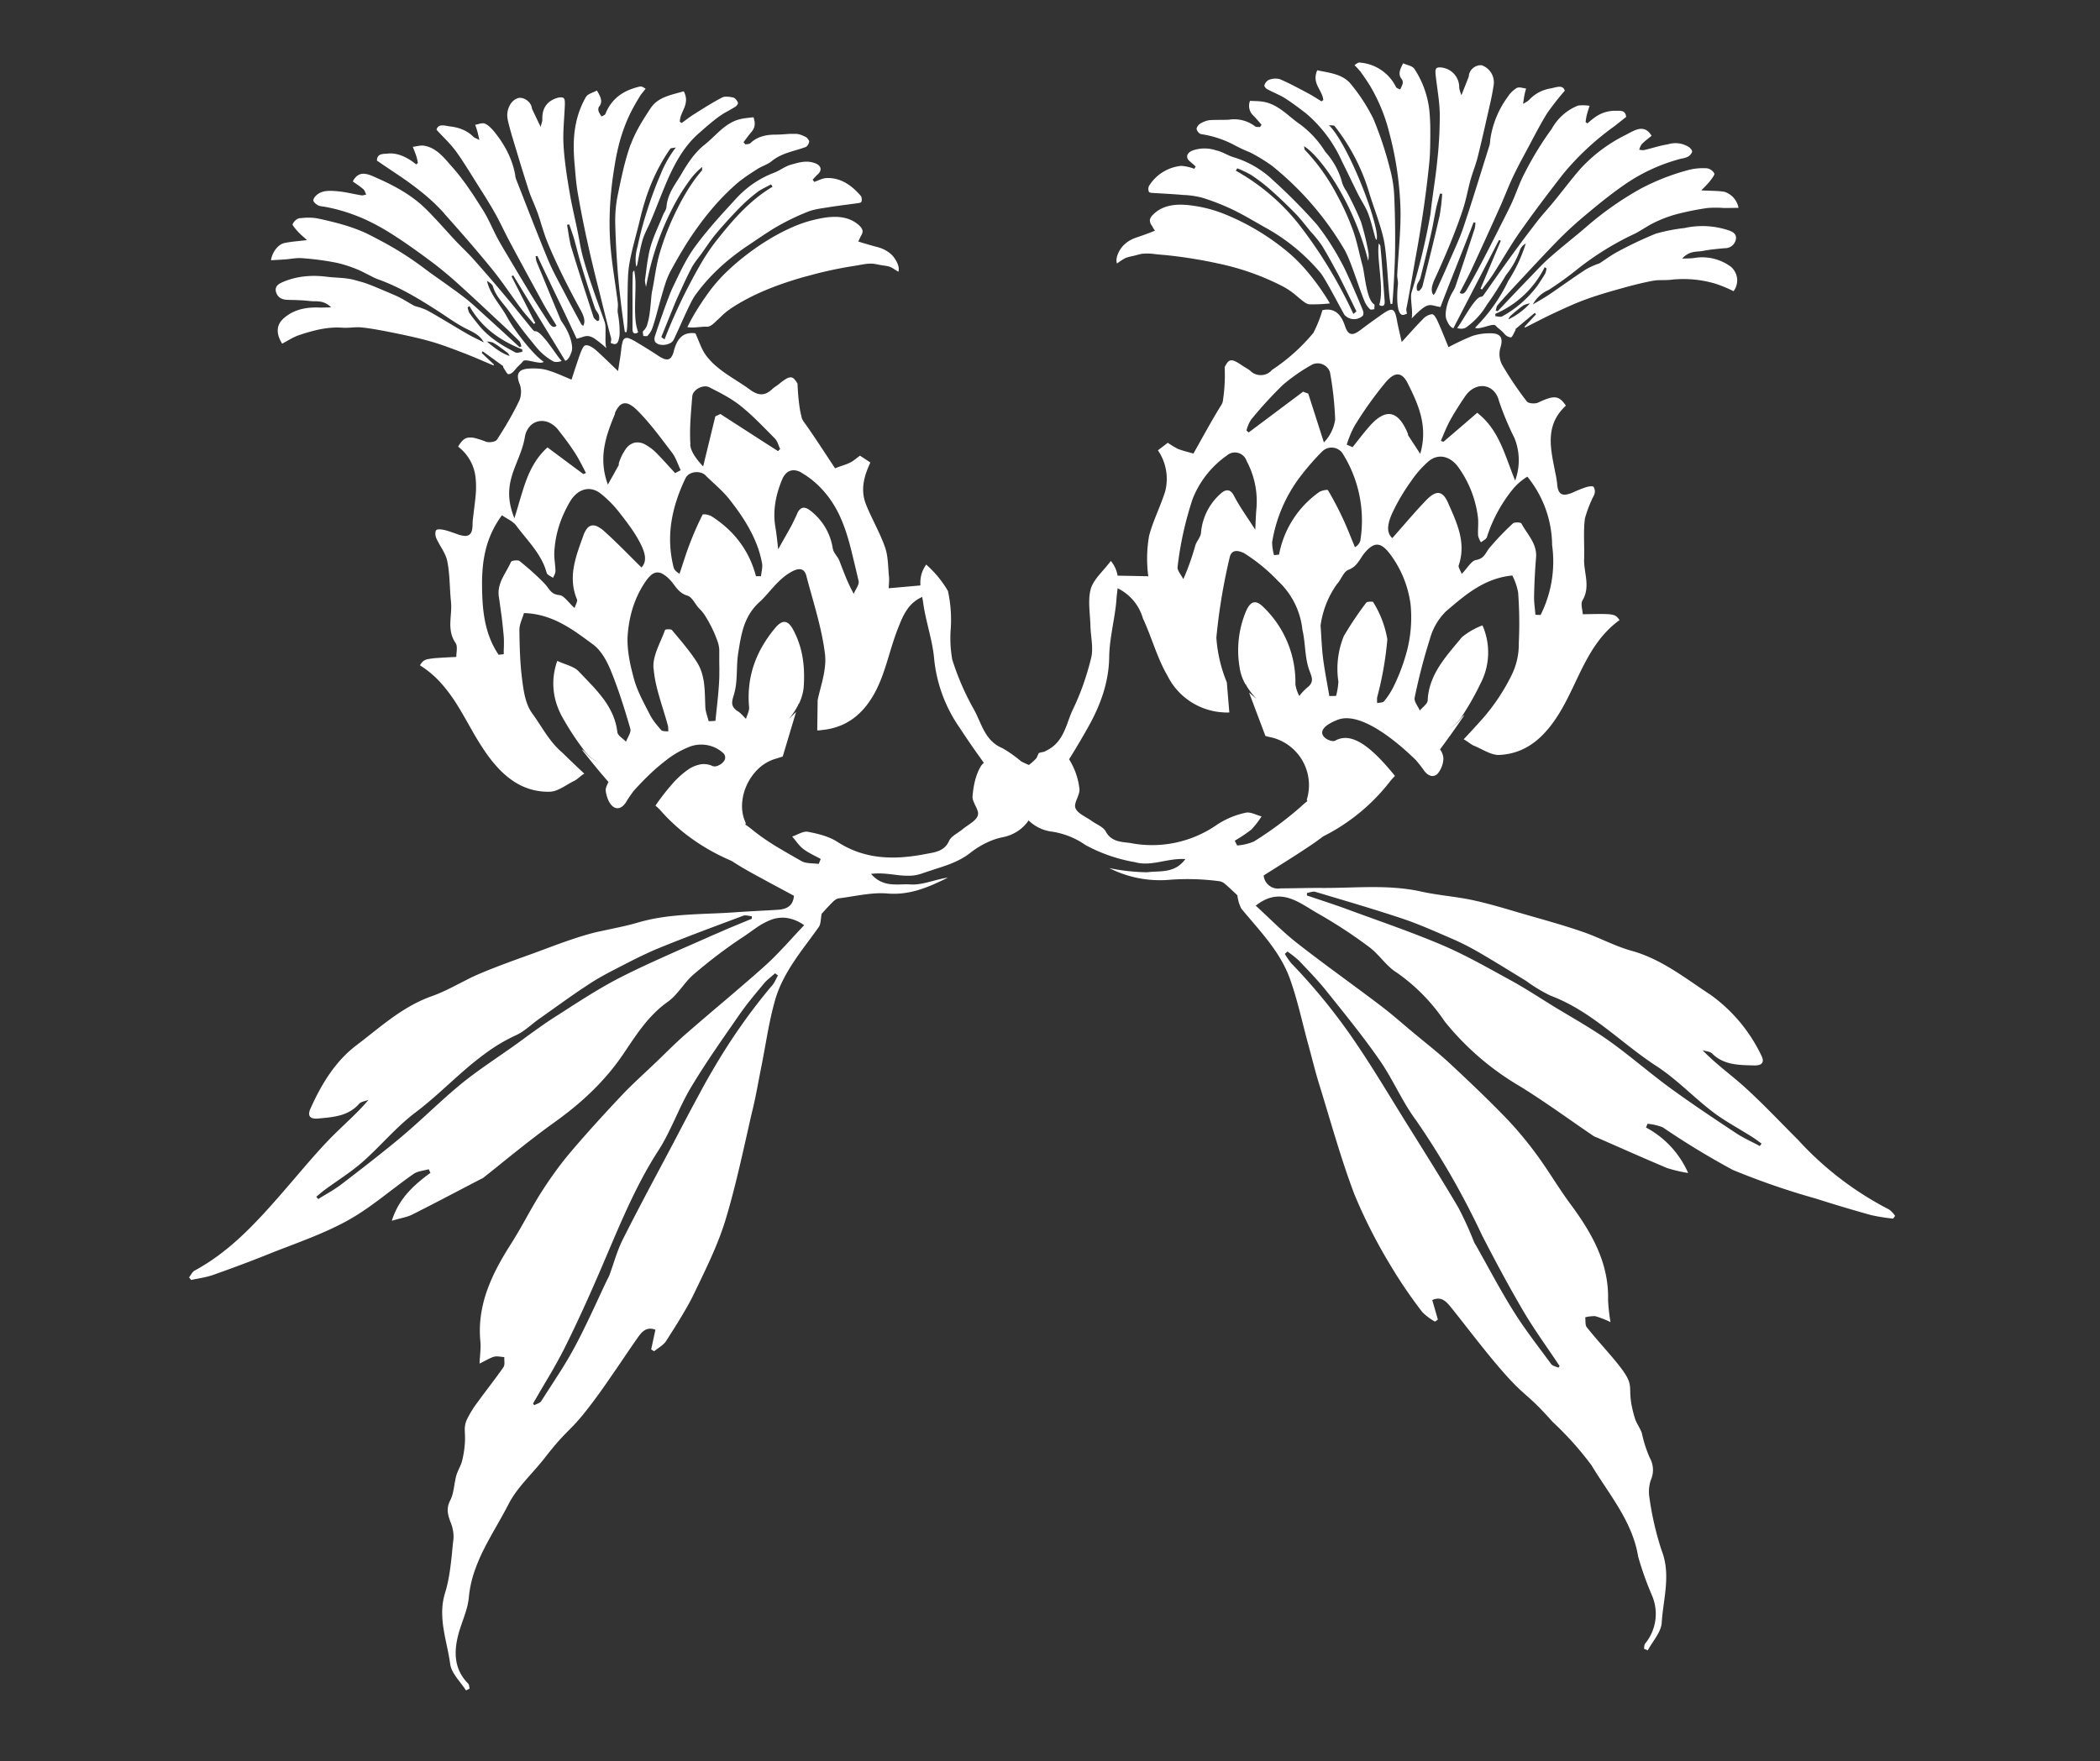 <svg viewBox="0 0 150.724 126.455" height="126.455" width="150.724" xmlns="http://www.w3.org/2000/svg">
  <rect x="0" y="0" width="150.724" height="126.455" fill="#333333" stroke="none"/>
  <g transform="translate(-16.214 -6.246)" data-sanitized-data-name="Group 1636" data-name="Group 1636" id="Group_1636">
    <g transform="translate(129.809 0) rotate(62)" data-sanitized-data-name="Group 1632" data-name="Group 1632" id="Group_1632">
      <g transform="translate(0 0)" data-sanitized-data-name="Group 1630" data-name="Group 1630" id="Group_1630">
        <g transform="translate(0 0)" data-sanitized-data-name="Group 1631" data-name="Group 1631" id="Group_1631">
          <g transform="translate(0.469 24.181)" data-sanitized-data-name="Group 1620" data-name="Group 1620" id="Group_1620">
            <path fill="#fff" transform="translate(0 0)" d="M.229,3.23c.158-.257.289-.518.46-.747C1.364,1.548,2.5,1.333,3.442.833A7.185,7.185,0,0,1,6,.178,5.347,5.347,0,0,1,8.553.159a2.237,2.237,0,0,0,.631.009,22.66,22.66,0,0,1,2.429.105A18.174,18.174,0,0,1,13.9.861a1.989,1.989,0,0,1,.452.275C10.07.072,6.072.659,4.924,1.337c.145.041.21.087.259.073A14.252,14.252,0,0,1,9.1.893a18.244,18.244,0,0,1,2.814.179c.855.124,1.71.4,2.56.587.548.119,2.284.9,2.832.564.057-.032.21.1.32.156-.044.092-.066.243-.14.27a1.649,1.649,0,0,1-.6.087c-1-.06-3.213-.545-4.182-.467A21.967,21.967,0,0,0,5.068,4.036a12.431,12.431,0,0,0-1.569.93,10.4,10.4,0,0,1-.956.724A7.422,7.422,0,0,0,.676,7.473a.529.529,0,0,1-.46.092C.136,7.551.009,7.322,0,7.2a1.779,1.779,0,0,1,.079-.724C.268,6.034.518,5.631.715,5.2A2.455,2.455,0,0,1,2.008,3.775c.1-.041.149-.192.219-.289l-.092-.179c-.294.069-.587.128-.872.215A.951.951,0,0,1,.229,3.23" data-sanitized-data-name="Path 688" data-name="Path 688" id="Path_688"></path>
          </g>
          <g transform="translate(0 20.187)" data-sanitized-data-name="Group 1621" data-name="Group 1621" id="Group_1621">
            <path fill="#fff" transform="translate(0 0)" d="M6,.015A25.908,25.908,0,0,1,9.679.638a8.943,8.943,0,0,1,1.955.678q1.861.887,3.687,1.9c.688.38,2.372,1.393,3.034,1.828-.009.041-.022.082-.035.124-.127-.046-.254-.078-.381-.128-.978-.371-2.985-1.352-3.972-1.622-1.1-.3-2.223-.417-3.336-.628a14.3,14.3,0,0,0-5.489-.073c-.079.018-.123.16-.25.33,1.981-.623,8.373.215,8.886.852a.667.667,0,0,1-.127.014c-.614-.128-1.223-.3-1.832-.376-.491-.06-.978,0-1.464-.009-.9-.018-1.8-.069-2.7-.087a9.7,9.7,0,0,0-4.3.669c-.561.257-1.127.518-1.666.825-.4.234-.763.55-1.153.811-.092.06-.289.1-.338.046A.65.65,0,0,1,0,5.349a1.323,1.323,0,0,1,.316-.733C.907,4.139,1.538,3.722,2.165,3.3c.311-.215.649-.394.973-.587-.009-.055-.013-.105-.022-.156-.671-.293-1.447.2-2.091-.623.592-.7,1.1-1.5,2.034-1.668A12.6,12.6,0,0,1,6,.015" data-sanitized-data-name="Path 689" data-name="Path 689" id="Path_689"></path>
          </g>
          <g transform="translate(1.926 15.884)" data-sanitized-data-name="Group 1622" data-name="Group 1622" id="Group_1622">
            <path fill="#fff" transform="translate(0 0)" d="M6.958,1.225c.579.316,1.166.628,1.723.994q1.381.921,2.731,1.911c.982.719,1.955,1.457,2.911,2.218.548.435,2.358,1.824,2.893,2.282a1,1,0,0,0,.333.119,1.921,1.921,0,0,1-.026.229c-.123.6-1.578-.257-2.113-.623-.184-.128-.473-.183-.666-.3C13.358,7.224,12,6.28,10.575,5.579a24.027,24.027,0,0,0-5.133-1.81A12.4,12.4,0,0,0,1.8,3.42c-.386.027-.772.073-1.149.124a5.843,5.843,0,0,0-.618.16c-.048-.238-.039-.353.013-.422A3.16,3.16,0,0,1,2.815,1.812c.105,0,.2-.119.294-.183a2.173,2.173,0,0,0-.3-.367A.433.433,0,0,0,2.5,1.184c-.43.087-.666-.215-.951-.623.259-.192.465-.495.736-.527A6.773,6.773,0,0,1,5.687.6c.43.188.855.4,1.271.628" data-sanitized-data-name="Path 690" data-name="Path 690" id="Path_690"></path>
          </g>
          <g transform="translate(14.073 24.035)" data-sanitized-data-name="Group 1623" data-name="Group 1623" id="Group_1623">
            <path fill="#fff" transform="translate(0 0)" d="M.193,0c.934.371,2.762,1.21,3.691,1.609.276.119.285.316.035.458C3.025,1.173.978.733,0,.027.105.013.153-.01.193,0" data-sanitized-data-name="Path 691" data-name="Path 691" id="Path_691"></path>
          </g>
          <g transform="translate(15.517 0)" data-sanitized-data-name="Group 1624" data-name="Group 1624" id="Group_1624">
            <path fill="#fff" transform="translate(0 0)" d="M12.5,4.035a8.092,8.092,0,0,0-1.771,2.672c-.158.435-.434.811-.57,1.251-.237.752-.421,1.531-.592,2.31-.193.88-.381,1.769-.5,2.672-.11.811-.149,1.645-.193,2.475-.035.729-.035,1.466-.053,2.2-.022.009-.044.014-.07.023-.132-.38-.267-.765-.4-1.146l-.136.014c.123.587.245,1.173.373,1.76,0,.023.066.032.079.06.11.179.333.435.3.522a.671.671,0,0,1-.465.3c-.355.087-.456.183-.807.28-.267.078-.245,1.205-.552,1.37a12.081,12.081,0,0,0-1.846-3.68,10.969,10.969,0,0,0-1.78-2.369.925.925,0,0,0,.184.55,5.986,5.986,0,0,1,1.144,1.755c.438.729.877,1.466,1.245,2.227a5.24,5.24,0,0,1,.741,2.131.817.817,0,0,1-.272.532c-.158-.435-1.416-2.218-1.162-2.589a.27.27,0,0,0-.031-.192c-.473-.939-.96-1.87-1.42-2.818Q3.2,14.837,2.509,13.3c-.259-.568-.456-1.155-.7-1.732C1.417,10.63.979,9.7.619,8.76A11.08,11.08,0,0,1,0,4.714C0,3.976-.069,3.2.926,3.142c.057.284.105.6.2.907a1.325,1.325,0,0,0,.263.344,1.059,1.059,0,0,0,.189-.284c.153-.573.25-1.173.443-1.723a1.789,1.789,0,0,1,.912-1.246c.118-.046.316-.087.39-.014a.711.711,0,0,1,.153.445,1.641,1.641,0,0,1-.1.458,12.824,12.824,0,0,0-.254,4.555c.132,1.118.355,2.246.592,3.368.18.866.4,1.732.666,2.585.452,1.421.947,2.832,1.434,4.248.21.614.43,1.228.666,1.838.044.11.18.192.272.289.035-.032.07-.064.11-.1-.338-1-.675-2-1-3.006-.224-.692-.478-1.389-.644-2.09-.272-1.123-.465-2.255-.719-3.377a22.871,22.871,0,0,1-.587-4.748A16.285,16.285,0,0,1,4.328,2,4.186,4.186,0,0,1,4.858.722.73.73,0,0,1,5.441.438c.079,0,.245.353.338.564.11.257.184.532.285.829.316-.522.552-.994.859-1.407a1.492,1.492,0,0,1,1.5-.362c-.162.316-.316.619-.473.917a7.529,7.529,0,0,0-.561,1.054,19.588,19.588,0,0,0-.662,2.223A8.95,8.95,0,0,0,6.52,5.946c-.022.577.083,1.182.039,1.746a20.846,20.846,0,0,0,.307,4.56A24.7,24.7,0,0,1,7.23,14.86a2.326,2.326,0,0,0,.39,1.494.071.071,0,0,1,0,.032h.018c-.009-.009-.013-.023-.022-.032-.022-.458-.026-.912-.075-1.37-.114-1.063-.267-2.126-.359-3.185a5.5,5.5,0,0,1,.075-1.054c-.053-.591-.127-1.059-.123-1.512a27.2,27.2,0,0,1,.14-3.066,12.813,12.813,0,0,1,.609-2A5.944,5.944,0,0,1,9.518,1.446c.18-.165.482-.426.824-.147a.781.781,0,0,1,.18.985c-.2.481-.408.962-.561,1.466-.14.458-.487.843-.219,1.595.149-.307.263-.518.351-.738A3.46,3.46,0,0,1,11.9,2.532a1.284,1.284,0,0,1,1.64.655,8.943,8.943,0,0,0-1.035.848M7.458,16.5a.068.068,0,0,1,.009-.032s-.018,0-.018,0a.121.121,0,0,0,.009.032,1.374,1.374,0,0,0-.1.49,10.817,10.817,0,0,0,.215,1.1.623.623,0,0,0,.167.312,5.02,5.02,0,0,0-.285-1.9M5.792,14.269c-.044.027-.092.05-.136.078a7.087,7.087,0,0,1,1.293,4.7c.053.027.105.055.153.078.083-.147.245-.284.237-.44a7.859,7.859,0,0,0-.758-3.258c-.162-.3-.32-.6-.5-.894a1.536,1.536,0,0,0-.294-.266" data-sanitized-data-name="Path 692" data-name="Path 692" id="Path_692"></path>
          </g>
          <g transform="translate(4.914 4.064)" data-sanitized-data-name="Group 1625" data-name="Group 1625" id="Group_1625">
            <path fill="#fff" transform="translate(0 0)" d="M10.966,5.965c.706,1.567,1.425,3.13,2.205,4.665.535,1.063,1.188,2.076,1.771,3.116.228.408.412.843.618,1.26-.035.023-.07.046-.1.069L13.1,12.17c-.035.027-.07.06-.105.092,1.008,1.453,3.02,4.372,4.055,5.861-.171.192-.557.17-.767.151-.517-.05-1.219-.774-1.543-1.3a2.533,2.533,0,0,0-.259-.376q-1.506-1.6-3.029-3.18a2.135,2.135,0,0,0-.351-.247l-.079.11c1.276,1.457,2.933,3.451,4.248,4.949-.491.674-.8.481-.245,2.209-.395-.33-1.341-.573-1.644-.857a45.217,45.217,0,0,0-4.362-3.868c-1.043-.7-2.047-1.494-3.091-2.186a29.358,29.358,0,0,0-2.9-1.751c-.855-.44-1.754-.71-2.63-1.063-.14-.06-.342-.142-.39-.257s.057-.293.14-.4a1.428,1.428,0,0,1,1.867-.4,2.8,2.8,0,0,0,.535.105C2.172,9.315,1.9,9,1.633,8.687c-.039-.046-.105-.069-.153-.115a.878.878,0,0,1-.149-1.1,1.3,1.3,0,0,1,1.714-.055c.482.353.943.756,1.4,1.15.872.752,1.745,1.5,2.6,2.273.408.371.772.807,1.17,1.191.509.481,1.061.912,1.552,1.411.618.637,1.206,1.311,1.78,1.993.6.724,1.192,1.471,1.767,2.227.324.426.627.655.956.609a1.031,1.031,0,0,0-.075-.188c-.473-.614-.943-1.228-1.429-1.833-.583-.729-1.14-1.489-1.775-2.163-1.42-1.5-2.885-2.956-4.331-4.427a2.216,2.216,0,0,0-.324-.229A6.8,6.8,0,0,1,4.215,6.882a2.03,2.03,0,0,1-.259-.862c0-.215.224-.39.346-.582.123.11.241.229.368.33s.281.215.5.376a2.028,2.028,0,0,0-.031-.481,2.683,2.683,0,0,1,0-1.824c.11-.376.149-.871.609-.779a18.634,18.634,0,0,0,.842,1.893c.5.857,1.074,1.668,1.626,2.493C8.634,8.073,9.05,8.7,9.5,9.3s.96,1.173,1.425,1.773q1.526,1.959,3.02,3.932c.368.486.7,1,1.07,1.526.333-.165.092-.477-.07-.729-.421-.664-.859-1.32-1.306-1.971-.6-.875-1.219-1.746-1.832-2.612-.259-.367-.513-.733-.785-1.082-.469-.6-1-1.15-1.42-1.778A23.454,23.454,0,0,1,7.722,5.168a3.741,3.741,0,0,1-.587-2.443A2.992,2.992,0,0,1,7.538,2c.171.17.338.348.517.509a4.1,4.1,0,0,0,.386.289c.044-.023.092-.046.14-.069-.039-.183-.088-.367-.11-.55A2.471,2.471,0,0,1,8.712.553c.162-.27.263-.706.763-.5.07.367.136.729.2,1.091a19.459,19.459,0,0,0,1.293,4.821M9.523,15.259a14.8,14.8,0,0,0-1.368-.953,1.368,1.368,0,0,0-.088.133c.25.234.5.477.754.7.517.435,1.056.839,1.565,1.283.8.687,1.583,1.389,2.363,2.1.132.119.206.316.333.449a.805.805,0,0,0,.324.174c.035.014.127-.073.118-.1a.754.754,0,0,0-.158-.357c-1.276-1.15-2.547-2.3-3.845-3.423" data-sanitized-data-name="Path 693" data-name="Path 693" id="Path_693"></path>
          </g>
          <g transform="translate(1.904 27.07)" data-sanitized-data-name="Group 1626" data-name="Group 1626" id="Group_1626">
            <path fill="#fff" transform="translate(0 0)" d="M1.224,6.165,1.124,6c-.167.064-.333.119-.5.188C.247,6.353-.021,6.16,0,5.7A2.6,2.6,0,0,1,.79,4.162c.281-.344.7-.55,1.013-.866a7.069,7.069,0,0,1,2.81-1.741A40.651,40.651,0,0,1,8.9.272,18.564,18.564,0,0,1,12.232,0c.627-.018,3.029.179,3.674.257a.468.468,0,0,1,.307.174.922.922,0,0,1-.675,1.141c-.574.023-2.9-.009-3.45.1A13.928,13.928,0,0,0,7.37,3.626c-.741.477-1.5.926-2.214,1.444A16.821,16.821,0,0,0,3.35,6.609,6.171,6.171,0,0,0,2.509,7.75c-.4.609-.772,1.242-1.157,1.865-.053.082-.132.211-.206.2a.508.508,0,0,1-.359-.2A3.067,3.067,0,0,1,.6,6.889a3.417,3.417,0,0,1,.622-.724m6.9-4.729A33.153,33.153,0,0,1,15.783.977c-.018-.1-.035-.188-.057-.284C15.314.684,13.153.6,12.741.606c-.789.009-1.583.009-2.367.06A8.925,8.925,0,0,0,9.12.909c-.566.115-1.144.206-1.692.367q-1.2.351-2.38.793a12.674,12.674,0,0,0-1.534.71,8.06,8.06,0,0,0-.872.646c.031.06.066.115.1.174A15.289,15.289,0,0,1,8.12,1.436" data-sanitized-data-name="Path 694" data-name="Path 694" id="Path_694"></path>
          </g>
          <g transform="translate(4.543 29.179)" data-sanitized-data-name="Group 1627" data-name="Group 1627" id="Group_1627">
            <path fill="#fff" d="M.333,8.6a.7.7,0,0,1-.224-.362C-.3,6.984.521,5.829,1.144,5.032a9.651,9.651,0,0,1,1.39-1.416A17.061,17.061,0,0,1,6.641,1.091,11.127,11.127,0,0,1,8.794.385,17.1,17.1,0,0,1,11.455.009c.044,0,.088,0,.132-.009h.1A10.7,10.7,0,0,1,11.1,1.242c-.088.238-.39.353-.6.445-.254.115-.526.206-.78.325a5.37,5.37,0,0,0-.719.412A18.282,18.282,0,0,0,5.339,5.8c-.333.39-.658.793-.973,1.205Q3.754,7.8,3.191,8.629c-.171.252-.329.513-.5.761a3.979,3.979,0,0,0-.473.825c-.07.2-.105.408-.158.614a4.633,4.633,0,0,0-.136.555,4.048,4.048,0,0,0,.061.761c-.381-.041-.745-.536-.89-.9a2.167,2.167,0,0,1-.14-.651,2.54,2.54,0,0,1,.035-.55c.075-.467.149-.935.189-1.411a1.968,1.968,0,0,1-.386.023.653.653,0,0,1-.46-.06" data-sanitized-data-name="Path 695" data-name="Path 695" id="Path_695"></path>
          </g>
          <g transform="translate(16.406 17.667)" data-sanitized-data-name="Group 1628" data-name="Group 1628" id="Group_1628">
            <path fill="#fff" transform="translate(0 0)" d="M2.771,45.9a7.647,7.647,0,0,1,2.415-.49,9.734,9.734,0,0,1,2.442,1.068,8.69,8.69,0,0,0,2.056.972,18.621,18.621,0,0,0,3.875.307c1.144-.027,2.354.38,3.433-.509a9.237,9.237,0,0,1,1.464-.738,5.1,5.1,0,0,0,.7-.568c-.2-.257-.39-.509-.636-.82.061-.582.732-1.636,1.425-1.718a5.025,5.025,0,0,1,2.192.335c.425.147.7.857,1.1.907.416.055.907-.371,1.359-.591.386-.188.776-.545,1.157-.541.829,0,1.175-.632,1.534-1.146a8.149,8.149,0,0,0,1.78-6.109,5.94,5.94,0,0,1,.2-2.227c.079-.344.5-.6.772-.9a6.179,6.179,0,0,1,.491,1.091,10.182,10.182,0,0,1,.145,1.425l.381.014a3.621,3.621,0,0,0,.316-1.205,25.8,25.8,0,0,0-.609-4.083c-.079-.293-.123-.5-.149-.655l-.11-.014a3.529,3.529,0,0,0-5.037.027c-.153.179-.281.321-.395.445l-3.3-.426c.228-.092.46-.188.679-.27a5.557,5.557,0,0,1-1.192.206l-.1-.014-.026.027a3.417,3.417,0,0,1-1.315-.211,7.274,7.274,0,0,1-3.319-2.3c-.482-.619-.416-1.008.364-1.237a7.473,7.473,0,0,1,5.958.591,2.544,2.544,0,0,0,.855.137,4.046,4.046,0,0,1-.259-.756c-.114-.742-.592-.664-1.162-.765-.916-.16-1.762-.669-2.674-.907a5.564,5.564,0,0,0-3.9-.1,12.382,12.382,0,0,0-2.937,1.228c-.465.353-.609.715-.158,1.077a42.15,42.15,0,0,0,4.6,3.515,10.209,10.209,0,0,0,3.183.843l1.995.857a2.861,2.861,0,0,1-.206.376,4.761,4.761,0,0,1-4.23,2.305c-1.477.055-2.959-.3-4.445-.376a3.462,3.462,0,0,0-3.047.825c-.132.137-.434.11-.658.156l-.189-.2c.46-.839.929-1.677,1.412-2.543a7.519,7.519,0,0,1-.754-.316,9.377,9.377,0,0,1-1.806-1.114c-.811-.765-1.469-1.7-2.245-2.493a3.622,3.622,0,0,0-2.854-.93c-.057-.33-.1-.6-.145-.88a6.808,6.808,0,0,0,.736-.44,8.2,8.2,0,0,0,.623-.628c.061-.064.127-.128.189-.188C4.029,24.1,3.292,23,2.622,21.85a.807.807,0,0,0-.294-.321,12.13,12.13,0,0,0-2.008-1.2c-.408-.559-.346-.738.517-1.182.189-.1.364-.229.557-.312a1.064,1.064,0,0,0,.693-1.421,13.486,13.486,0,0,0-.951-3.859A8.857,8.857,0,0,0,0,12.213c.267-.949,1.013-1.022,1.784-.894.793.137.85-.257.75-.884-.1-.6-.175-1.2-.254-1.792-.123-.985.009-1.091.929-.793.434.137.868.243,1.482.412-.307-.866-.544-1.48-.736-2.113a1.041,1.041,0,0,1,0-.756c.092-.133.447-.119.684-.105.653.041,1.3.119,1.955.183A17.619,17.619,0,0,1,6.685,3.6a3.948,3.948,0,0,1,.421-1.214c.342-.683.736-.733,1.284-.174a1.642,1.642,0,0,0,1.127.454,24.5,24.5,0,0,0,3.156-.33c.184-.027.438-.431.452-.664C13.191.394,13.357.1,14.256,0c.539,2.058,2.275,2.433,3.924,2.942a6.73,6.73,0,0,1,.723.243c.728.321,1.021.133,1.092-.7A9.261,9.261,0,0,1,20.1,1.5c.035-.188.123-.481.241-.518a.653.653,0,0,1,.517.225A8.816,8.816,0,0,0,22.051,2.6c.793.559,1.705.935,2.551,1.421s1.951.5,2.556,1.489c.153.252.587.312.89.454,1.039-2.048,1.039-2.048,1.609-2.136.4,2.841,2.5,4.642,3.853,6.924.938,1.59,1.534,3.364.644,5.243-.254.532-.921.866-1.412,1.274-.219.188-.544.284-.78.458-.364-1.082-.728-2.048-.728-2.048a14.552,14.552,0,0,0-1.7-3.121,5.024,5.024,0,0,0-1.819-1.572,29.783,29.783,0,0,0-3.235-1.664,4.457,4.457,0,0,0-1.263-.2c-.78,1.9-.342,3.68.039,5.417a4.419,4.419,0,0,0,1.21,1.948,41.553,41.553,0,0,0,3.213,2.947c.215.174.649.073.982.1-.123-.289-.162-.715-.377-.839-1.618-.953-2.179-2.676-2.854-4.3a5.224,5.224,0,0,1-.057-1.7,4.821,4.821,0,0,1,3.639,2.108,19.383,19.383,0,0,1,1.526,2.429,2.242,2.242,0,0,1,.241,1.228,2.271,2.271,0,0,0-.237-1.269.865.865,0,0,1-.1-.335c.522.958,1.021,1.989,1.363,2.708a1.239,1.239,0,0,1,.671.082,1.79,1.79,0,0,1,.789.889c.136.481-.267.719-.723.765-.289.032-.574.092-.855.151-1.394.44-5,1.746-5.208,3.616-.263,2.319,1.254,1.242,1.241.848-.031-1.26,1.355-2.044,4.252-2.6h0a3.815,3.815,0,0,0,.162.458A14.03,14.03,0,0,1,33.383,29.9c.053.344.105.692.14,1.04.145,1.356.228,2.718.333,4.051a1.038,1.038,0,0,0,1.39-.646c.465-.88.9-1.773,1.377-2.653,1.118-2.076,1.99-4.3,3.542-6.122.829-.967,1.508-2.067,2.332-3.038.85-1,1.789-1.925,2.7-2.864.982-1.017,1.955-2.044,2.985-3,.916-.857,1.986-1.549,2.845-2.456,1.552-1.631,3.555-2.475,5.423-3.506A11.378,11.378,0,0,1,62,9.518c.574,0,.71.28.425.788-.535.949-1.039,1.916-2.17,2.264-.206.064-.359.33-.535.5,1.394-.408,2.6-1.017,3.849-1.462,1.657-.591,3.354-1.049,5.033-1.567A23.148,23.148,0,0,0,76.09,6.622a1.748,1.748,0,0,1,.618-.174c.039.069.075.147.11.215a13.251,13.251,0,0,1-.978,1.292q-1.433,1.505-2.915,2.951a53.459,53.459,0,0,1-4.6,4.28,56.985,56.985,0,0,1-5.055,3,3.9,3.9,0,0,0-.741.848c.061.073.123.147.189.22a6.764,6.764,0,0,1,4.3-1.136,10.362,10.362,0,0,1-1.021,1.164c-1.42,1.159-2.863,2.282-4.3,3.419a1.471,1.471,0,0,1-.21.165c-1.894,1-3.827,1.929-5.677,3.015a19.654,19.654,0,0,1-6.6,2.557,13.387,13.387,0,0,0-4.7,1.384c-.776.458-1.758.509-2.578.9a35.264,35.264,0,0,0-3.849,2.117c-1.293.825-2.994,1.43-2.582,3.671,1.276-.454,2.56-.825,3.783-1.366,2.266-1.008,4.489-2.126,6.742-3.167.925-.431,1.885-.784,2.832-1.173,1.052-.426,2.1-.9,3.165-1.269,1.74-.6,3.494-1.187,5.265-1.7a26.368,26.368,0,0,1,3.415-.729c1.434-.215,2.885-.266,4.314-.481,2.547-.38,5.037-.463,7.36.852a13.212,13.212,0,0,0,1.477.587,7.074,7.074,0,0,0-.89.765,2.672,2.672,0,0,0-.267.674c.232.087.478.275.684.238,1.035-.192,2.056-.463,3.086-.674,2.661-.545,1.666.174,4.3.692.381.073.793,0,1.184.06a9.017,9.017,0,0,0,1.832.33,1.775,1.775,0,0,1,1.455.7,2.685,2.685,0,0,0,1.052.664,21.614,21.614,0,0,0,3.766,1.008c1.867.22,3.117,1.535,4.585,2.433.57.353.859,1.191,1.276,1.81-.075.06-.153.124-.228.188-.1-.082-.25-.142-.289-.247a3.363,3.363,0,0,0-2.775-2.053,23.084,23.084,0,0,1-2.968-.435c-2.442-.829-4.919-.252-7.365-.124a23.031,23.031,0,0,0-4.059,1c-2.977.724-2.323.9-5.313,1.567-1.8.4-3.612.678-5.414,1.022-.5.1-1.017.234-1.056.935l1.425.3c.013.082.022.17.035.252a4.054,4.054,0,0,1-1.043.486,34.055,34.055,0,0,1-3.959.435,37.773,37.773,0,0,1-5.765-.1c-2.74-.348-5.44-.958-8.158-1.476-.986-.188-1.96-.44-2.942-.66-1.618-.362-3.218-.834-4.853-1.059-2.025-.27-4.007.325-5.993.729a2.715,2.715,0,0,1-.969-.2c-.3.1-.723.238-1.135.4a.8.8,0,0,0-.373.275,17.309,17.309,0,0,0-1.732,3.029,8.047,8.047,0,0,1-2.806,3.5,14.277,14.277,0,0,0,1.547-2.268c.289-.811,1.03-1.664.447-2.864-.693,1.15-.649,2.41-1.5,3.3a11.452,11.452,0,0,1-2.757,2.562,5.649,5.649,0,0,0-1.96,1.65,2.91,2.91,0,0,1-1.806,1.2c-2.617.5-5.256.93-7.9,1.169a10.445,10.445,0,0,1-5.177-.683c-1.271-.55-2.692-.742-4-1.224-.78-.284-1.745-.38-2.3-1.471M5.993,23.165A6.891,6.891,0,0,0,7.6,26.809a24.425,24.425,0,0,0,3.779,3.226c.219.17.653.046.986.06a17.9,17.9,0,0,0-1.736-1.9c-.228-.229-.342-.609-.6-.779a4.2,4.2,0,0,1-1.8-2.461c-.083-.3-.224-.884.539-.88.938.009,1.881-.128,2.889-.206-.421-.252-.881-.509-1.324-.8A6.116,6.116,0,0,0,7,22.1a.882.882,0,0,0-1.008,1.068m1.372-8.075a23.543,23.543,0,0,0-3.183-1.269.936.936,0,0,0-1.078.857,12.872,12.872,0,0,0,.307,2.575,29.115,29.115,0,0,0,1.135,3.185,2.734,2.734,0,0,0,.522.642l.2-.073-.75-4.826c.1-.087.2-.174.3-.261,1.206.22,2.411.435,3.617.655a2.961,2.961,0,0,0-1.07-1.485M8.956,17.02a18.364,18.364,0,0,0,.868,2.25,10.551,10.551,0,0,0,3.191,3.95,3.471,3.471,0,0,0,.886.316c.044-.11.088-.225.132-.335a7.084,7.084,0,0,1-2.608-4.628c-.035-.206.105-.642.171-.642a22.506,22.506,0,0,1,2.293.009c.745.037,1.486.133,2.231.2a.782.782,0,0,0-.237-.564,9.044,9.044,0,0,0-6.159-1.81.959.959,0,0,0-.767,1.251m-1.4-7.745c-.947-.027-1.219.376-.881,1.3a26.755,26.755,0,0,0,1.745,3.51,7.3,7.3,0,0,0,.925,1.123c.118-.1.237-.192.355-.284-.241-.564-.5-1.114-.719-1.682-.675-1.719-.123-2.452,1.7-2.282.053,0,.105.041.153.041.465-.041.929-.082,1.569-.142C10.911,9.413,9.21,9.317,7.553,9.275M9.412,6.219c-.009.069.009.05,0,0h0m5.169-1.865a20.775,20.775,0,0,1-2.88-.27c-1.254-.312-2.065.8-1.425,2,.311.591.636,1.173,1,1.732.3.458.658.871,1,1.3.048-.046.1-.1.145-.142-.228-1.022-.456-2.044-.7-3.112,1.828-.82,3.621-.312,5.576-.119a4.246,4.246,0,0,0-2.714-1.389m6.83,7.919c-.18-.564-.509-1.045-.4-1.375.189-.577-.136-.839-.307-1.242a19.114,19.114,0,0,1-.767-2.323c-.044-.151.189-.541.289-.541.886,0,1.806-.321,2.643.215q1.177.756,2.394,1.434c.381.215.811.357,1.219.541.066-.105.127-.215.189-.321a8.547,8.547,0,0,0-4.037-3.084,7.885,7.885,0,0,0-5.177-.738,4.229,4.229,0,0,0,.263,1.237,10.474,10.474,0,0,0,2.2,3.355c.114.092.1.367.136.559a1.454,1.454,0,0,1-.513-.041c-.381-.17-.732-.426-1.118-.587a7.759,7.759,0,0,0-3.827-.477c-1.026.115-1.666.8-1.429,1.755a7.438,7.438,0,0,0,.658,1.719,14.254,14.254,0,0,0,1.42,2.31c.395.486.907,1.027,1.556.8-.438-1.182-.9-2.31-1.276-3.469-.3-.949-.026-1.324.9-1.256,1.556.115,3.148.165,4.34,1.434.105.105.359.055.649.1m1.635,6.915a24.121,24.121,0,0,1,3.332,2.6,2.029,2.029,0,0,0,.368.192c.044-.165.171-.376.118-.495a5.6,5.6,0,0,0-.684-1.2,13.79,13.79,0,0,0-1.859-2.058,9.627,9.627,0,0,0-2.7-1.686,7.689,7.689,0,0,0-3.919-.394c-1,.174-1.293.532-.925,1.508.2.536.644.944.552,1.654-.053.38.381.793.522,1.219a6.682,6.682,0,0,0,2.074,2.429c.719.316,1.434.669,2.17.949.85.321,1.727.582,2.591.871.075-.142.149-.289.219-.435a5.575,5.575,0,0,0-.811-.619,6.222,6.222,0,0,1-2.718-1.883A23.962,23.962,0,0,1,20.021,19.3c-.053-.1.14-.467.193-.463a7.373,7.373,0,0,1,2.832.353M36.583,32.922c.741-.7,1.473-1.411,2.227-2.085,1.815-1.622,3.595-3.295,5.48-4.821,1.429-1.15,2.99-2.131,4.52-3.139.991-.651,2.03-1.219,3.051-1.815,1.355-.8,2.683-1.664,4.081-2.369,1.675-.839,3.433-1.5,5.12-2.319s3.358-1.723,5.019-2.621c.574-.312,1.1-.724,1.644-1.086-.031-.064-.066-.128-.1-.192-.241.119-.487.229-.719.362-.982.555-1.924,1.2-2.946,1.668-1.583.724-3.283,1.182-4.8,2.026C56.5,18,53.509,18.775,51.141,20.86a10.981,10.981,0,0,1-1.754,1.049c-1.162.687-2.328,1.361-3.476,2.076a18.677,18.677,0,0,0-1.78,1.265c-.973.779-1.964,1.549-2.876,2.41-1.574,1.5-3.095,3.061-4.621,4.606-.127.128-.145.376-.21.573.053.023.105.055.158.082m3.81,3.267a42.491,42.491,0,0,1,7.378-1.416c2.1-.22,4.2-.325,6.3-.463,2.459-.17,4.919-.353,7.382-.463a25.594,25.594,0,0,1,2.766.17c.105,0,.215-.009.324-.014,1.811-.046,3.621-.032,5.432-.165,1.517-.11,3.029-.38,4.542-.6.167-.023.316-.22.473-.339-.022-.041-.048-.087-.07-.128-1.556.151-3.108.376-4.669.445-2.069.087-4.147.092-6.221.064a57.543,57.543,0,0,0-9.478.3c-1.675.261-3.4.087-5.085.289-2.06.243-4.112.651-6.159,1.036-.964.179-1.916.458-2.863.719a7.822,7.822,0,0,0-.964.422c.018.082.039.165.057.247a5.31,5.31,0,0,0,.859-.1" data-sanitized-data-name="Path 696" data-name="Path 696" id="Path_696"></path>
          </g>
        </g>
      </g>
    </g>
    <g transform="translate(16.214 8.997)" data-sanitized-data-name="Group 1635" data-name="Group 1635" id="Group_1635">
      <g data-sanitized-data-name="Group 1630" data-name="Group 1630" id="Group_1630-2">
        <g data-sanitized-data-name="Group 1631" data-name="Group 1631" id="Group_1631-2">
          <g transform="translate(43.984 4.132)" data-sanitized-data-name="Group 1620" data-name="Group 1620" id="Group_1620-2">
            <path fill="#fff" d="M10.086,1.535c-.075.01-.15.019-.224.027l-.221.024c-.073.008-.146.018-.218.029s-.143.024-.213.04a2.657,2.657,0,0,0-.775.3,4.322,4.322,0,0,0-.659.476c-.207.177-.4.368-.6.555s-.4.372-.61.538a4.445,4.445,0,0,0-.479.443,6.187,6.187,0,0,0-.43.512c-.136.18-.264.367-.387.558s-.24.386-.353.581-.22.36-.334.539-.226.36-.328.548A3.759,3.759,0,0,0,3.99,7.3a2.8,2.8,0,0,0-.139.674.6.6,0,0,1-.036.154,1.2,1.2,0,0,1-.067.145c-.025.048-.052.095-.078.142a1.347,1.347,0,0,0-.069.145c-.077.19-.157.378-.237.566s-.162.375-.241.563-.155.378-.226.57-.136.387-.192.586-.1.377-.134.57-.07.39-.1.587-.055.4-.081.6-.051.4-.079.594a.542.542,0,0,0,0,.124,1.207,1.207,0,0,0,.019.132c.008.045.019.091.028.136s.019.091.025.137a20.142,20.142,0,0,1,.8-3.085,19.778,19.778,0,0,1,1.1-2.574,14.236,14.236,0,0,1,1.157-1.9A4.977,4.977,0,0,1,6.42,5.1c-.005.038-.008.071-.01.1s0,.055,0,.076a.371.371,0,0,1-.007.055.086.086,0,0,1-.017.037q-.323.375-.608.78t-.54.835q-.255.429-.486.878t-.444.91q-.147.318-.282.646t-.259.663q-.124.335-.235.676t-.209.686c-.059.21-.109.424-.153.64s-.084.435-.121.654-.073.439-.111.657-.077.436-.122.651c-.029.139-.05.362-.073.626s-.05.567-.09.865a5.083,5.083,0,0,1-.168.83.991.991,0,0,1-.308.521.073.073,0,0,0-.021.055.5.5,0,0,0,.005.093c0,.035.011.072.016.108a1.025,1.025,0,0,1,.012.1.731.731,0,0,1,.083,0l.087.007a.353.353,0,0,0,.079,0,.1.1,0,0,0,.057-.027c.033-.037.065-.076.1-.116s.061-.082.089-.125a1.522,1.522,0,0,0,.078-.134,1.273,1.273,0,0,0,.062-.142c.088-.236.183-.554.283-.91s.2-.752.314-1.145.221-.783.335-1.129a5.589,5.589,0,0,1,.347-.863q.479-.893,1-1.748t1.11-1.654q.586-.8,1.241-1.534a16.666,16.666,0,0,1,1.4-1.387c.116-.1.235-.2.357-.291s.246-.183.373-.271.254-.173.383-.257l.387-.251a2.536,2.536,0,0,1,.264-.148c.091-.045.184-.088.276-.131s.184-.088.271-.138a1.666,1.666,0,0,0,.247-.169,2.888,2.888,0,0,1,.554-.356,4.781,4.781,0,0,1,.6-.246c.206-.07.417-.132.626-.194s.419-.126.624-.2a.277.277,0,0,0,.1-.058.484.484,0,0,0,.08-.095.7.7,0,0,0,.06-.115.71.71,0,0,0,.038-.12.135.135,0,0,0-.015-.079.555.555,0,0,0-.061-.1.751.751,0,0,0-.084-.1.37.37,0,0,0-.087-.065c-.056-.028-.113-.056-.172-.082s-.118-.049-.177-.07a1.529,1.529,0,0,0-.178-.05.993.993,0,0,0-.172-.022c-.121,0-.242,0-.362,0s-.24.012-.359.02l-.359.023c-.12.007-.24.011-.36.012a4.34,4.34,0,0,0-.513.027,2.814,2.814,0,0,0-.482.1,2.115,2.115,0,0,0-.444.189,1.961,1.961,0,0,0-.4.3.192.192,0,0,1-.073.042.475.475,0,0,1-.091.019l-.1.01a.822.822,0,0,0-.094.013l-.032-.04-.032-.04-.032-.04-.032-.04.137-.183.136-.182q.069-.091.139-.179t.144-.174a1.179,1.179,0,0,0,.147-.212.842.842,0,0,0,.085-.241.932.932,0,0,0,.007-.283,1.507,1.507,0,0,0-.086-.341" data-sanitized-data-name="Path 688" data-name="Path 688" id="Path_688-2"></path>
          </g>
          <g transform="translate(40.207 2.061)" data-sanitized-data-name="Group 1621" data-name="Group 1621" id="Group_1621-2">
            <path fill="#fff" d="M5.057,5.556c-.105.289-.2.585-.287.884s-.166.6-.24.911-.143.617-.209.927-.13.621-.194.931q-.052.25-.088.507t-.058.519q-.022.262-.029.527t0,.53q.014.52.036,1.042t.053,1.045q.031.523.069,1.046T4.2,15.473c.017.2.045.469.08.777s.075.652.118,1,.088.689.13,1,.082.578.114.775l.031.006.032,0,.032,0,.032,0c0-.034.006-.068.009-.1s.007-.067.011-.1.007-.067.01-.1.005-.068.007-.1c.014-.263.02-.6.023-.977s0-.787.006-1.2.009-.821.024-1.193a9.309,9.309,0,0,1,.077-.959c.044-.285.1-.567.161-.846s.13-.556.2-.832.144-.551.216-.827.143-.552.208-.831q.164-.7.377-1.379t.481-1.314a13.488,13.488,0,0,1,.6-1.243A12.145,12.145,0,0,1,7.9,5.87a.11.11,0,0,1,.055-.036.492.492,0,0,1,.088-.019L8.158,5.8c.044-.006.092-.014.144-.026a7.988,7.988,0,0,0-1.082,1.9,27.288,27.288,0,0,0-1,2.7,24.716,24.716,0,0,0-.672,2.536,3.15,3.15,0,0,0-.092,1.424l.019-.03.018-.027c.006-.009.011-.018.016-.027a.16.16,0,0,0,.012-.028c.033-.155.064-.31.094-.466s.06-.311.091-.466.063-.309.1-.461.075-.3.119-.452c.036-.119.08-.235.128-.349s.1-.226.152-.337.107-.222.16-.333.1-.223.15-.337q.131-.314.259-.631t.253-.634q.126-.317.253-.633t.258-.629c.146-.351.3-.7.463-1.033s.339-.664.531-.978a8.323,8.323,0,0,1,.628-.9,6.56,6.56,0,0,1,.755-.794l.351-.31q.176-.154.356-.307t.363-.3q.184-.147.372-.287c.1-.069.194-.134.295-.2s.2-.121.307-.18l.311-.175c.1-.059.206-.119.306-.183a.418.418,0,0,0,.072-.062.6.6,0,0,0,.065-.082.359.359,0,0,0,.042-.084.094.094,0,0,0,0-.066.748.748,0,0,0-.059-.113.915.915,0,0,0-.083-.112.614.614,0,0,0-.094-.089.247.247,0,0,0-.094-.047c-.067-.014-.138-.029-.209-.041A2.1,2.1,0,0,0,12,2.13a1.04,1.04,0,0,0-.2.005.535.535,0,0,0-.177.053q-.255.131-.5.272t-.493.29q-.245.148-.487.3l-.484.305c-.081.05-.161.1-.24.156s-.157.109-.235.166l-.232.17c-.077.057-.154.113-.232.168l-.035-.022-.034-.021-.033-.02-.032-.021a1.457,1.457,0,0,1,.115-.523c.065-.167.146-.33.212-.5a1.534,1.534,0,0,0,.119-.535,1.286,1.286,0,0,0-.164-.631c-.222.065-.448.123-.669.185a6.2,6.2,0,0,0-.647.213,2.7,2.7,0,0,0-.581.314,1.916,1.916,0,0,0-.47.486c-.136.205-.272.412-.405.622s-.263.423-.386.639-.241.437-.349.663-.207.456-.294.693" data-sanitized-data-name="Path 689" data-name="Path 689" id="Path_689-2"></path>
          </g>
          <g transform="translate(35.797 2.08)" data-sanitized-data-name="Group 1622" data-name="Group 1622" id="Group_1622-2">
            <path fill="#fff" d="M5.444,6.935c.014.166.027.332.041.5s.028.333.044.5.034.334.055.5.044.333.072.5q.071.413.146.826t.156.826q.08.413.165.826t.175.825q.1.45.2.9t.208.9q.106.449.217.9t.227.9c.044.171.111.439.189.755s.168.681.259,1.046.183.73.264,1.046.153.583.2.753a.272.272,0,0,1,.011.083.578.578,0,0,1-.008.088c0,.03-.011.06-.016.091s-.011.062-.013.094l.056.019.055.02.055.018c.018.005.037.01.055.013.151.034.253-.047.318-.2a1.749,1.749,0,0,0,.1-.613,6.149,6.149,0,0,0-.037-.758c-.026-.247-.06-.474-.09-.634a.953.953,0,0,1-.015-.177c0-.062,0-.126.008-.19s.009-.128.011-.19a1.217,1.217,0,0,0-.005-.179c-.05-.4-.108-.811-.166-1.217s-.119-.813-.174-1.219S8.1,13.67,8.06,13.265s-.073-.807-.088-1.208q-.028-.7-.011-1.395t.074-1.379q.057-.686.151-1.363T8.4,6.576q.088-.47.2-.926t.259-.9q.144-.44.32-.863t.386-.826q.069-.13.14-.258t.145-.255q.073-.127.148-.251l.15-.248c.029-.045.06-.089.092-.132s.066-.085.1-.126l.1-.124c.035-.041.07-.082.1-.124-.05-.036-.094-.065-.134-.088a.778.778,0,0,0-.106-.053.338.338,0,0,0-.084-.023.194.194,0,0,0-.069,0,4.678,4.678,0,0,0-.8.25,3.325,3.325,0,0,0-.694.391,2.848,2.848,0,0,0-.569.561,3.171,3.171,0,0,0-.424.758.162.162,0,0,1-.048.064.4.4,0,0,1-.074.048c-.028.014-.057.028-.086.041a.752.752,0,0,0-.081.043c-.019-.035-.039-.07-.059-.1s-.041-.07-.061-.1-.038-.071-.055-.107a.726.726,0,0,1-.04-.11.366.366,0,0,1-.01-.083.478.478,0,0,1,.007-.087.458.458,0,0,1,.022-.082A.313.313,0,0,1,7.227,2.8a.646.646,0,0,0,.115-.269.667.667,0,0,0-.015-.272,1.389,1.389,0,0,0-.111-.285c-.049-.1-.109-.2-.174-.308a2.231,2.231,0,0,1-.222.107c-.076.033-.152.063-.224.1a1.178,1.178,0,0,0-.2.111.505.505,0,0,0-.142.151,6.185,6.185,0,0,0-.373.769,6.53,6.53,0,0,0-.269.822,7.157,7.157,0,0,0-.165.87,8.072,8.072,0,0,0-.063.915q0,.178,0,.356t.011.358q.007.179.019.359t.027.359" data-sanitized-data-name="Path 690" data-name="Path 690" id="Path_690-2"></path>
          </g>
          <g transform="translate(43.817 16.641)" data-sanitized-data-name="Group 1623" data-name="Group 1623" id="Group_1623-2">
            <path fill="#fff" d="M1.6.18c-.01.253-.016.57-.02.919s0,.729,0,1.11,0,.761,0,1.111,0,.667,0,.922a.482.482,0,0,0,.029.187.192.192,0,0,0,.085.1.185.185,0,0,0,.13.013.446.446,0,0,0,.162-.081,3.649,3.649,0,0,1-.2-1.031c-.028-.38-.025-.787-.016-1.195s.026-.815.024-1.195A5.306,5.306,0,0,0,1.7.011C1.685.034,1.672.053,1.66.07L1.629.114a.275.275,0,0,0-.021.035A.087.087,0,0,0,1.6.18" data-sanitized-data-name="Path 691" data-name="Path 691" id="Path_691-2"></path>
          </g>
          <g transform="translate(17.322 8.136)" data-sanitized-data-name="Group 1624" data-name="Group 1624" id="Group_1624-2">
            <path fill="#fff" d="M4.123,13.178c.252-.083.5-.164.76-.236s.514-.137.776-.189a6.823,6.823,0,0,1,.8-.111,5.656,5.656,0,0,1,.833,0,3.3,3.3,0,0,0,.347,0c.115,0,.23-.012.345-.019s.229-.014.344-.015a2.659,2.659,0,0,1,.344.016q.295.033.59.077t.591.1q.3.051.591.109t.589.118q.332.068.666.139t.666.147q.333.077.665.161t.661.181q.3.087.591.186t.588.206q.294.107.587.219l.585.224q.256.1.512.205t.511.214l.511.218.512.216.012-.013.012-.013.012-.014.013-.015-.222-.208-.222-.21-.222-.211-.221-.211.017-.03.017-.03.017-.03.017-.03.367.265.366.265.366.266.366.267a.026.026,0,0,1,.009.018.2.2,0,0,1,0,.027.233.233,0,0,0,0,.029.048.048,0,0,0,.009.023c.03.043.061.1.093.149s.064.109.1.159a1.008,1.008,0,0,0,.091.127.131.131,0,0,0,.079.053.358.358,0,0,0,.132-.026.587.587,0,0,0,.126-.07.886.886,0,0,0,.114-.1,1.056,1.056,0,0,0,.1-.11c.056-.073.106-.131.154-.181s.092-.093.136-.136.09-.085.138-.134.1-.106.157-.177c.045-.054.143-.064.269-.052a4.113,4.113,0,0,1,.437.078,3.881,3.881,0,0,0,.455.078.48.48,0,0,0,.323-.053,4.963,4.963,0,0,1-.7-.627c-.249-.26-.506-.559-.751-.868s-.479-.626-.681-.921-.373-.569-.492-.789-.253-.427-.392-.634-.284-.412-.422-.621a6.094,6.094,0,0,1-.378-.646,3.309,3.309,0,0,1-.26-.709c.045.027.091.056.136.086a1.536,1.536,0,0,1,.129.094.714.714,0,0,1,.1.1.339.339,0,0,1,.062.112,2.381,2.381,0,0,0,.208.5,3.837,3.837,0,0,0,.289.442c.105.141.217.278.327.415s.221.275.322.418q.184.263.37.526t.377.522q.191.259.388.512t.4.5c.116.139.222.273.329.405s.216.261.338.389a3.915,3.915,0,0,0,.418.38,4.618,4.618,0,0,0,.57.379.3.3,0,0,0,.1.032.83.83,0,0,0,.152.009,1,1,0,0,0,.175-.02.75.75,0,0,0,.169-.055,4.44,4.44,0,0,1-.377-.481c-.16-.221-.346-.485-.535-.736a6.255,6.255,0,0,0-.555-.66c-.173-.17-.327-.273-.438-.252a.069.069,0,0,1-.036-.006A.246.246,0,0,1,21,12.864a.42.42,0,0,1-.045-.036.357.357,0,0,1-.038-.04q-.251-.308-.5-.617l-.5-.617q-.25-.309-.5-.616t-.509-.612q-.272-.326-.546-.649t-.552-.645q-.278-.321-.558-.64t-.564-.636c-.1-.118-.211-.232-.319-.345s-.218-.224-.329-.335l-.332-.333c-.11-.111-.22-.224-.328-.338q-.262-.28-.52-.565l-.517-.569q-.259-.284-.522-.564t-.533-.549a8.225,8.225,0,0,0-.8-.7,9.67,9.67,0,0,0-.853-.587c-.292-.179-.591-.344-.894-.5s-.611-.3-.921-.439c-.17-.075-.339-.156-.506-.22a1.7,1.7,0,0,0-.486-.123.732.732,0,0,0-.445.1A1.091,1.091,0,0,0,8,2.141l.184.128.191.133c.064.045.128.092.192.141s.126.1.188.152a.367.367,0,0,1,.064.078.826.826,0,0,1,.051.1c.016.034.031.07.046.105s.031.07.048.1c-.029.005-.057.013-.085.02l-.084.023a.62.62,0,0,1-.084.016.335.335,0,0,1-.084,0c-.147-.023-.295-.05-.442-.079L7.74,2.97c-.147-.028-.294-.055-.441-.078s-.293-.041-.439-.053-.274-.021-.41-.024a2.474,2.474,0,0,0-.4.021,1.377,1.377,0,0,0-.375.105,1.085,1.085,0,0,0-.329.23.882.882,0,0,0-.07.08.75.75,0,0,0-.063.094.384.384,0,0,0-.039.1.145.145,0,0,0,0,.084.3.3,0,0,0,.052.1.629.629,0,0,0,.086.089,1.022,1.022,0,0,0,.1.078,1.166,1.166,0,0,0,.1.061.676.676,0,0,0,.112.041,1.09,1.09,0,0,0,.115.025l.117.016.117.016q.555.1,1.1.252t1.083.357q.537.2,1.063.459t1.042.561q.365.217.725.449t.716.475q.356.243.709.494t.7.505q.271.2.539.4t.531.411q.263.209.522.425t.512.439q.421.374.837.754t.83.764q.414.384.826.77l.826.771.358.335q.179.169.356.339t.353.343q.176.173.35.348a.3.3,0,0,1,.052.076.712.712,0,0,1,.037.094c.011.033.021.067.031.1s.021.067.034.1l-.033.014-.033.015-.033.016-.034.017-.588-.541-.587-.54-.588-.538-.59-.536c-.136-.122-.272-.246-.408-.371s-.272-.249-.409-.372-.275-.244-.415-.363-.281-.233-.426-.343q-.345-.266-.7-.521t-.705-.507q-.354-.252-.707-.5t-.7-.512q-.492-.371-.994-.711t-1.017-.649q-.515-.309-1.042-.59T9.041,5.894c-.288-.135-.576-.254-.865-.361s-.577-.2-.867-.285-.579-.161-.869-.233-.581-.138-.871-.2a2.963,2.963,0,0,0-.349-.056c-.117-.012-.234-.018-.351-.019s-.233,0-.348.01-.23.018-.342.031a.43.43,0,0,0-.15.047.688.688,0,0,0-.14.1.889.889,0,0,0-.12.131.829.829,0,0,0-.088.146c-.009.018,0,.05.022.091a1.143,1.143,0,0,0,.1.143c.04.053.086.108.132.162s.091.1.131.147.1.1.149.151.1.1.159.147l.166.149c.057.05.114.1.172.156-.152.019-.3.035-.442.05l-.418.044c-.136.015-.268.031-.4.051s-.257.043-.383.071a.887.887,0,0,0-.331.162,1.447,1.447,0,0,0-.286.294,1.785,1.785,0,0,0-.213.374,1.54,1.54,0,0,0-.11.4l.264-.015.259-.015.256-.015.254-.017c.1-.007.2-.019.3-.031s.2-.025.3-.036.2-.02.3-.024a2.365,2.365,0,0,1,.3.005q.287.021.576.049t.578.065q.289.037.578.083t.578.1q.206.039.412.092t.412.117q.205.064.409.138t.4.154c.135.054.268.116.4.182s.264.135.395.2.262.136.394.2a4.288,4.288,0,0,0,.4.167c.356.129.706.276,1.051.436s.686.333,1.023.517.671.377,1,.577.66.407.988.617c.187.118.373.241.558.365s.37.249.556.371.372.241.561.353.379.218.573.312c.123.061.243.119.358.18a3.052,3.052,0,0,1,.329.2,1.781,1.781,0,0,1,.289.252,1.614,1.614,0,0,1,.237.339l.005.005.006,0,.007,0,.009,0-.007.016,0-.009-.006-.008-.006-.008,0-.009-.309-.153-.309-.152c-.1-.051-.205-.1-.307-.157s-.2-.109-.3-.167q-.349-.2-.7-.41l-.693-.415q-.346-.207-.693-.411t-.7-.4a2.426,2.426,0,0,0-.272-.128c-.091-.037-.182-.068-.269-.1s-.171-.052-.248-.074-.148-.043-.209-.065c-.13-.073-.253-.143-.37-.211l-.338-.2c-.109-.062-.214-.121-.318-.175s-.208-.1-.312-.15l-.715-.307c-.239-.1-.477-.2-.716-.3s-.478-.191-.719-.278S8.44,9.307,8.2,9.236a3.908,3.908,0,0,0-.516-.113c-.173-.027-.347-.044-.522-.058s-.35-.025-.525-.037S6.286,9,6.112,8.979a7.251,7.251,0,0,0-.829-.058,6.246,6.246,0,0,0-.805.042,5.579,5.579,0,0,0-.777.148,5.242,5.242,0,0,0-.745.259,1.869,1.869,0,0,0-.184.09.787.787,0,0,0-.178.135.454.454,0,0,0-.114.2.521.521,0,0,0,.008.277.829.829,0,0,0,.131.27.663.663,0,0,0,.193.172.837.837,0,0,0,.239.093,1.37,1.37,0,0,0,.269.033l.392.01c.131,0,.262.007.393.013s.263.012.394.022.263.022.394.038a3.378,3.378,0,0,0,.362.017,2.944,2.944,0,0,1,.375.022,1.36,1.36,0,0,1,.395.115,1.59,1.59,0,0,1,.421.3l-.239.01L6,11.189l-.19.005c-.061,0-.121,0-.18,0a5.383,5.383,0,0,0-.739.015,3.84,3.84,0,0,0-.693.127,3.031,3.031,0,0,0-.636.259,2.826,2.826,0,0,0-.569.414,1.232,1.232,0,0,0-.28.377,1.069,1.069,0,0,0-.1.429,1.394,1.394,0,0,0,.074.47,2.266,2.266,0,0,0,.243.5c.1-.051.2-.106.295-.161s.195-.111.293-.165.2-.106.3-.154a2.947,2.947,0,0,1,.311-.126m13.5.451-.009,0-.008,0h-.016v-.009l0-.006s0,0,0,0l.006,0,.006,0,.006.006.007.007.126.016c.042.005.085.01.127.018a.948.948,0,0,1,.123.029.559.559,0,0,1,.114.049c.08.047.159.1.237.148s.155.106.231.162.152.112.228.169l.228.169a.64.64,0,0,1,.064.052.606.606,0,0,1,.058.063.628.628,0,0,1,.052.076.71.71,0,0,1,.044.09,3.119,3.119,0,0,1-.441-.188,4.164,4.164,0,0,1-.414-.247c-.134-.09-.265-.188-.394-.289s-.256-.208-.382-.316M16.245,11.18l.032-.023.031-.024.031-.024.032-.023a6.371,6.371,0,0,0,1.667,1.932,7.629,7.629,0,0,0,1.019.664,10.465,10.465,0,0,0,1.107.519l0,.045,0,.044c0,.015,0,.029,0,.043s0,.028,0,.041a1.076,1.076,0,0,0-.13.023c-.044.01-.088.021-.131.029a.6.6,0,0,1-.126.013.26.26,0,0,1-.113-.027c-.245-.131-.488-.264-.728-.4s-.475-.29-.7-.451a6.566,6.566,0,0,1-.659-.531,5.4,5.4,0,0,1-.594-.644l-.157-.2-.158-.2q-.078-.1-.155-.206t-.149-.208a.5.5,0,0,1-.043-.087.965.965,0,0,1-.031-.1c-.009-.033-.017-.066-.025-.1s-.017-.066-.026-.1" data-sanitized-data-name="Path 692" data-name="Path 692" id="Path_692-2"></path>
          </g>
          <g transform="translate(23.926)" data-sanitized-data-name="Group 1625" data-name="Group 1625" id="Group_1625-2">
            <path fill="#fff" d="M7.953,12.575q.433.485.863.972t.855.979q.425.492.844.989t.829,1c.19.232.374.47.554.71s.357.485.532.73.35.492.525.737.351.489.531.73c.07.094.144.187.218.278s.151.181.228.271l.231.268c.077.089.153.178.228.269l.026-.017.026-.017.026-.016.025-.015-.427-.84-.427-.841-.427-.841-.427-.84.03-.015.032-.015.032-.015.033-.014.84,1.382,1.018,1.671,1.022,1.678c.322.529.616,1.013.852,1.4a.415.415,0,0,0,.165-.106.834.834,0,0,0,.128-.171,1.6,1.6,0,0,0,.094-.194c.026-.064.048-.124.065-.175a1.07,1.07,0,0,0,.03-.443,2.649,2.649,0,0,0-.12-.528,4.164,4.164,0,0,0-.217-.531,3.682,3.682,0,0,0-.26-.452c-.021-.032-.043-.064-.065-.1l-.065-.1c-.021-.032-.042-.065-.06-.1a.915.915,0,0,1-.049-.1q-.214-.511-.427-1.022t-.423-1.023q-.211-.512-.42-1.024L14.6,16.073a.7.7,0,0,1-.033-.1c-.008-.035-.015-.07-.02-.106s-.01-.072-.015-.107-.01-.072-.017-.108l.033-.007.033-.007.033-.007.033-.007c.2.443.431.922.668,1.42s.484,1.014.733,1.531.5,1.037.737,1.541.469.992.679,1.449c.2-.044.355-.1.487-.14a.817.817,0,0,1,.375-.045,1.189,1.189,0,0,1,.476.217,7.848,7.848,0,0,1,.791.645,1.982,1.982,0,0,1-.059-.446c-.007-.167,0-.348,0-.525s.006-.351,0-.506a1.423,1.423,0,0,0-.056-.388c-.128-.366-.286-.806-.456-1.282s-.352-.989-.525-1.5-.34-1.031-.478-1.513a12.715,12.715,0,0,1-.315-1.307c-.054-.312-.114-.624-.178-.937s-.131-.625-.2-.938-.134-.625-.2-.937-.123-.624-.176-.936q-.073-.425-.141-.851t-.124-.851q-.056-.425-.1-.849t-.065-.843c-.014-.243-.017-.483-.013-.723s.014-.478.028-.716.029-.476.044-.713.028-.476.037-.715c0-.039,0-.081,0-.125s0-.089-.006-.131a.605.605,0,0,0-.023-.12.233.233,0,0,0-.049-.09.171.171,0,0,0-.079-.045.454.454,0,0,0-.112-.016.828.828,0,0,0-.122.006.866.866,0,0,0-.111.021,1.817,1.817,0,0,0-.483.207,1.305,1.305,0,0,0-.355.324,1.37,1.37,0,0,0-.218.449A2.081,2.081,0,0,0,15,5.824a.539.539,0,0,1-.009.107c-.007.037-.016.075-.028.117s-.025.088-.04.139-.03.109-.044.174l-.18-.375-.158-.33-.143-.3-.134-.286a.213.213,0,0,1-.015-.044c0-.015-.006-.031-.008-.047s0-.033-.008-.049a.317.317,0,0,0-.013-.048.811.811,0,0,0-.153-.27,1,1,0,0,0-.24-.207.889.889,0,0,0-.281-.115.58.58,0,0,0-.277,0A.909.909,0,0,0,12.9,4.5a1.224,1.224,0,0,0-.268.365,1.482,1.482,0,0,0-.138.468,1.545,1.545,0,0,0,.024.519c.032.148.067.3.105.443s.078.295.12.442.085.294.129.441.089.293.133.438l.252.835q.126.417.254.834t.259.832q.131.416.265.83c.044.132.092.263.144.394s.105.261.16.391.109.26.163.391.1.261.153.393c.059.167.114.334.167.5s.1.337.157.506.105.337.161.5.115.333.18.5q.125.312.258.621t.273.616q.139.307.284.612t.292.608q.157.32.319.639t.328.637q.166.318.336.634t.343.631a3.016,3.016,0,0,1,.161.336,1.521,1.521,0,0,1,.088.3.825.825,0,0,1,.006.264.6.6,0,0,1-.084.23c-.012-.013-.025-.025-.038-.037l-.039-.035c-.013-.012-.025-.024-.036-.036a.248.248,0,0,1-.029-.038l-.278-.515-.278-.515q-.138-.258-.275-.517t-.271-.52c-.108-.209-.218-.417-.329-.625s-.221-.417-.33-.626-.215-.419-.316-.631-.2-.425-.289-.64q-.3-.721-.59-1.447t-.576-1.453q-.286-.727-.569-1.455t-.57-1.455a.757.757,0,0,1-.03-.1c-.008-.033-.014-.066-.019-.1s-.01-.066-.014-.1-.01-.065-.016-.1a6,6,0,0,0-.224-.814,6.429,6.429,0,0,0-.329-.769,7.3,7.3,0,0,0-.424-.728q-.234-.354-.508-.69c-.048-.059-.1-.119-.154-.177s-.11-.115-.168-.167a1.748,1.748,0,0,0-.179-.143,1.071,1.071,0,0,0-.186-.1A.384.384,0,0,0,10.7,6.1a.835.835,0,0,0-.17.024c-.058.013-.117.03-.175.046a1.583,1.583,0,0,1-.173.039c.013.04.026.079.04.119l.041.119c.013.04.027.079.039.119s.024.079.034.119.024.086.035.131.022.091.033.14l.035.157c.012.056.026.117.041.183-.058-.029-.109-.053-.154-.074l-.119-.054a.942.942,0,0,1-.09-.046.336.336,0,0,1-.067-.052,2.35,2.35,0,0,0-.39-.318,2.388,2.388,0,0,0-.415-.214A2.948,2.948,0,0,0,8.812,6.4a4.406,4.406,0,0,0-.442-.077c-.1-.013-.2-.033-.3-.049a1.424,1.424,0,0,0-.289-.022.421.421,0,0,0-.235.075.392.392,0,0,0-.139.241c.127.139.253.271.377.4s.246.255.365.381.234.251.343.378.214.258.312.393q.22.3.427.616t.408.631q.2.318.4.638t.4.638l.305.481q.152.241.3.483t.294.487q.144.245.283.493c.094.168.183.337.271.507s.173.341.258.512.17.342.256.513.174.34.264.509q.295.552.591,1.1t.594,1.1q.3.549.6,1.1l.6,1.1q.111.2.229.4t.24.4l.247.4q.125.2.25.41a.287.287,0,0,1-.2.08.282.282,0,0,1-.168-.077.925.925,0,0,1-.145-.169c-.045-.065-.088-.134-.13-.2q-.165-.247-.326-.5t-.321-.5q-.16-.251-.317-.5t-.313-.508q-.209-.343-.417-.688l-.414-.69-.412-.69-.41-.691-.174-.291q-.087-.145-.172-.291t-.168-.291q-.082-.146-.161-.294c-.089-.169-.174-.341-.258-.514s-.167-.346-.251-.519-.17-.344-.26-.512-.185-.334-.287-.494c-.166-.263-.333-.525-.5-.786s-.342-.519-.52-.775-.361-.508-.551-.755-.389-.491-.6-.727c-.149-.171-.3-.343-.444-.507a5.732,5.732,0,0,0-.459-.462,2.76,2.76,0,0,0-.509-.363,1.954,1.954,0,0,0-.595-.21A.955.955,0,0,0,6.326,7.7a1.776,1.776,0,0,0-.208.022c-.069.011-.139.024-.208.037s-.138.024-.207.031c.022.057.044.114.066.171l.067.171c.022.057.044.114.065.172s.041.115.059.173c.013.039.024.077.034.117s.019.079.027.118.016.079.023.119.016.08.024.12l-.029.024L6.01,9l-.03.026-.03.026-.114-.085L5.722,8.88c-.038-.028-.076-.055-.115-.082s-.078-.052-.118-.076a3.74,3.74,0,0,0-.39-.214,2.818,2.818,0,0,0-.4-.153,2.184,2.184,0,0,0-.4-.08,1.827,1.827,0,0,0-.4,0c-.079.01-.165.012-.251.018A.982.982,0,0,0,3.4,8.34a.366.366,0,0,0-.19.137.543.543,0,0,0-.082.3l.231.16.23.158.23.156.231.154c.346.232.692.465,1.033.7s.678.485,1.008.743.652.526.964.811a12.43,12.43,0,0,1,.9.909m9.131,2.473c-.041-.136-.075-.272-.1-.41s-.055-.276-.078-.414-.045-.277-.066-.415-.044-.276-.069-.413l.039-.008.04-.007.04-.006.04,0c.028.082.057.163.086.245l.086.245c.028.082.056.163.083.245s.053.164.077.246c.047.164.092.328.136.493s.087.329.13.494.087.329.132.493.093.327.143.49q.115.381.233.762t.239.76q.121.38.244.758t.249.758a.687.687,0,0,0,.057.124c.023.041.049.081.076.121s.054.08.079.121a.89.89,0,0,1,.065.125.444.444,0,0,1,.025.089.684.684,0,0,1,.01.095c0,.032,0,.064,0,.1s0,.062-.007.091a.046.046,0,0,1-.02.029.2.2,0,0,1-.043.026.207.207,0,0,1-.047.015.04.04,0,0,1-.031,0l-.079-.065c-.027-.023-.054-.046-.079-.07a.57.57,0,0,1-.066-.076.269.269,0,0,1-.041-.081l-.4-1.234q-.2-.617-.4-1.235t-.393-1.237q-.194-.619-.383-1.24" data-sanitized-data-name="Path 693" data-name="Path 693" id="Path_693-2"></path>
          </g>
          <g transform="translate(46.607 6.644)" data-sanitized-data-name="Group 1626" data-name="Group 1626" id="Group_1626-2">
            <path fill="#fff" d="M11.827,3.659l-.027-.04-.026-.039-.026-.039-.027-.04.094-.1.093-.1.093-.1q.047-.047.1-.093a.637.637,0,0,0,.159-.219.352.352,0,0,0,.02-.216.39.39,0,0,0-.118-.193.781.781,0,0,0-.255-.152,1.683,1.683,0,0,0-.46-.109,2.006,2.006,0,0,0-.441.01,3.55,3.55,0,0,0-.426.084c-.14.035-.278.076-.414.113a1.939,1.939,0,0,0-.313.119c-.1.048-.2.1-.3.157s-.2.112-.3.165a2.691,2.691,0,0,1-.305.141,6.929,6.929,0,0,0-1.491.78,7.232,7.232,0,0,0-.659.513,7.823,7.823,0,0,0-.6.59q-.381.416-.762.833t-.752.842Q4.31,7,3.953,7.439t-.693.9c-.162.222-.313.455-.456.695s-.279.486-.409.737-.256.506-.379.762-.245.514-.367.769c-.068.143-.17.393-.286.7s-.248.665-.377,1.027-.256.725-.362,1.037-.192.573-.24.729a.473.473,0,0,0-.015.086.633.633,0,0,0,0,.1.458.458,0,0,0,.016.1.207.207,0,0,0,.036.074.57.57,0,0,0,.3.183,1.044,1.044,0,0,0,.4.02,1.083,1.083,0,0,0,.378-.12.569.569,0,0,0,.244-.238c.064-.13.169-.362.3-.645s.277-.616.428-.947.305-.661.441-.936a5.415,5.415,0,0,1,.336-.612q.385-.539.812-1.027t.9-.93q.468-.442.973-.84T6.971,8.3c.185-.122.37-.246.554-.371s.369-.249.554-.373.371-.245.558-.364.377-.235.569-.345q.259-.148.524-.287t.535-.269q.27-.13.545-.25t.553-.231a3.007,3.007,0,0,1,.333-.112c.114-.032.23-.058.348-.081s.237-.043.356-.062l.359-.055q.272-.045.545-.084t.548-.076l.549-.072.549-.074.08-.013a.752.752,0,0,0,.083-.019.271.271,0,0,0,.069-.03.086.086,0,0,0,.038-.045.55.55,0,0,0,.021-.1.691.691,0,0,0,0-.116.488.488,0,0,0-.018-.111.228.228,0,0,0-.044-.085,4.874,4.874,0,0,0-.535-.546,3.462,3.462,0,0,0-.583-.412,2.667,2.667,0,0,0-.633-.255,2.439,2.439,0,0,0-.684-.075,1.1,1.1,0,0,0-.237.033,2.055,2.055,0,0,0-.23.073c-.076.028-.152.059-.227.09s-.151.059-.228.083M4.65,8.091a14.589,14.589,0,0,0-.961,1.462c-.333.567-.672,1.2-1,1.838s-.633,1.294-.906,1.908-.51,1.188-.691,1.672l-.06-.041-.059-.041-.059-.042L.857,14.8c.04-.1.12-.294.221-.544l.344-.852c.122-.3.244-.6.346-.851s.185-.447.228-.541l.248-.544q.124-.272.25-.543t.257-.54q.131-.268.268-.532c.05-.1.106-.189.165-.279s.121-.177.185-.264.129-.172.194-.257.13-.171.192-.258c.084-.119.167-.239.251-.359s.167-.241.251-.36.17-.237.258-.353.177-.229.27-.34q.2-.242.412-.48t.422-.472q.213-.234.431-.465t.439-.457q.15-.151.306-.3t.316-.287q.16-.141.326-.276t.335-.266A2.534,2.534,0,0,1,8,4.233c.078-.047.158-.091.239-.134l.245-.126c.081-.042.163-.084.242-.129l.031.04.029.041.029.042.03.042a9.978,9.978,0,0,0-1.2.844,12.886,12.886,0,0,0-1.078.988c-.342.349-.668.715-.985,1.093S4.952,7.7,4.65,8.091" data-sanitized-data-name="Path 694" data-name="Path 694" id="Path_694-2"></path>
          </g>
          <g transform="translate(49.338 9.948)" data-sanitized-data-name="Group 1627" data-name="Group 1627" id="Group_1627-2">
            <path fill="#fff" d="M12.558,3.83a.439.439,0,0,0-.035-.1.6.6,0,0,0-.056-.093.873.873,0,0,0-.071-.085c-.025-.027-.052-.053-.079-.077a2.231,2.231,0,0,0-.8-.466,2.935,2.935,0,0,0-.881-.139,4.933,4.933,0,0,0-.882.074c-.286.048-.559.112-.806.174q-.245.062-.484.138t-.473.166q-.234.089-.462.19t-.453.21Q6.528,4.087,6,4.4t-1.029.659q-.5.349-.981.731t-.926.792q-.21.192-.411.393t-.393.413q-.192.212-.373.434t-.352.457c-.116.16-.242.338-.371.527s-.26.388-.388.59S.525,9.8.411,10s-.219.395-.308.577l-.016.029-.015.03-.015.03-.016.029-.018.04-.013.029L0,10.781l0,.006a2,2,0,0,0,.361.026c.125,0,.253-.009.376-.02s.243-.022.353-.03a2.062,2.062,0,0,1,.29-.006.454.454,0,0,0,.186-.029.792.792,0,0,0,.173-.091,1.666,1.666,0,0,0,.157-.123c.049-.043.1-.086.137-.124s.1-.1.155-.145L2.34,10.1c.051-.05.1-.1.153-.149s.1-.1.157-.144.106-.092.161-.135.11-.085.167-.125.114-.08.171-.119l.175-.115q.53-.336,1.088-.623t1.139-.532q.58-.246,1.177-.455t1.2-.392q.186-.055.373-.108l.376-.1L9.06,7,9.44,6.9q.244-.06.49-.116t.492-.109q.247-.052.495-.1t.5-.094l.227-.038.227-.036.226-.036c.075-.012.15-.025.225-.04l.234-.042c.078-.013.157-.026.236-.036s.159-.018.239-.022a2.163,2.163,0,0,1,.244,0c.053,0,.1.01.157.018s.1.017.157.027l.157.031.158.029.142.021.142.021c.047.007.094.016.142.025s.094.021.141.035a.958.958,0,0,1,.18.071,1.87,1.87,0,0,1,.164.1l.161.1a1.73,1.73,0,0,0,.169.1.661.661,0,0,0,.017-.3,1.3,1.3,0,0,0-.1-.326,1.991,1.991,0,0,0-.173-.309,1.914,1.914,0,0,0-.2-.253q-.061-.062-.127-.117t-.133-.1q-.068-.049-.139-.093t-.143-.081q-.063-.032-.128-.06t-.129-.052q-.065-.024-.131-.044t-.132-.037l-.345-.093-.345-.1q-.172-.049-.344-.1t-.342-.113c.006,0,.019-.015.036-.045s.036-.07.056-.112.039-.085.055-.12.028-.062.033-.07c.017-.033.037-.067.055-.1a1.014,1.014,0,0,0,.051-.106.481.481,0,0,0,.031-.115.384.384,0,0,0,0-.128" data-sanitized-data-name="Path 695" data-name="Path 695" id="Path_695-2"></path>
          </g>
          <g transform="translate(0 16.186)" data-sanitized-data-name="Group 1628" data-name="Group 1628" id="Group_1628-2">
            <path fill="#fff" d="M79.73,21.332c-.139.186-.286.361-.432.531s-.291.333-.424.495a4.479,4.479,0,0,0-.357.487,2.014,2.014,0,0,0-.232.508,3.247,3.247,0,0,0-.1.645,6.156,6.156,0,0,0,0,.672c.01.227.028.455.044.683s.031.455.036.679c.005.191.022.384.042.578s.041.389.057.582a5.159,5.159,0,0,1,.019.573,2.591,2.591,0,0,1-.072.552q-.116.474-.256.943t-.3.932q-.164.462-.352.915t-.4.892c-.124.26-.225.534-.325.81s-.2.552-.327.815a3.15,3.15,0,0,1-.47.738,2.417,2.417,0,0,1-.755.577,2.091,2.091,0,0,0-.343.218c-.108.083-.212.175-.313.269s-.2.192-.3.286a4.135,4.135,0,0,1-.317.268,1.587,1.587,0,0,1-.187.118c-.065.036-.134.069-.2.1l-.21.092c-.07.031-.14.062-.208.1l-.116-.214-.118-.219-.124-.232-.133-.252a1.72,1.72,0,0,0-.523-.067,2.923,2.923,0,0,0-.632.075,2.269,2.269,0,0,0-.595.222,1.09,1.09,0,0,0-.411.373,3.339,3.339,0,0,0-.242.495,4.473,4.473,0,0,0-.172.536c-.047.183-.084.37-.113.557s-.05.374-.066.557a.83.83,0,0,0,.059.35,3.914,3.914,0,0,0,.161.361,2.476,2.476,0,0,1,.146.349.543.543,0,0,1,.016.314.75.75,0,0,1-.168.282,1.98,1.98,0,0,1-.282.25c-.106.08-.22.157-.331.235s-.221.156-.318.236-.175.134-.27.2-.191.127-.282.193a1.932,1.932,0,0,0-.249.207.8.8,0,0,0-.169.24,1.319,1.319,0,0,1-.317.45,1.4,1.4,0,0,1-.416.258,2.692,2.692,0,0,1-.469.138c-.16.034-.321.06-.476.09a13.992,13.992,0,0,1-1.631.226,9.169,9.169,0,0,1-1.6-.014,7.1,7.1,0,0,1-1.568-.336,6.809,6.809,0,0,1-1.522-.74,3.518,3.518,0,0,0-.485-.261,5.037,5.037,0,0,0-.529-.2c-.181-.058-.366-.107-.552-.151s-.372-.082-.555-.117a.687.687,0,0,0-.271.007,1.669,1.669,0,0,0-.285.091c-.1.039-.194.084-.292.127a3.072,3.072,0,0,1-.29.115c.066.075.129.153.192.232s.125.159.188.237.129.154.2.226a1.973,1.973,0,0,0,.221.2,3.362,3.362,0,0,0,.294.2c.1.062.207.12.313.177s.214.112.321.167.214.111.319.17l-.036.089-.036.089-.036.089-.036.089c-.1-.015-.212-.023-.321-.03s-.218-.012-.325-.022a2.208,2.208,0,0,1-.311-.047,1.024,1.024,0,0,1-.276-.1c-.3-.172-.6-.343-.9-.516s-.6-.349-.9-.53-.586-.368-.87-.563-.559-.4-.824-.614l-.165-.132-.143-.109-.124-.09-.107-.073.032-.106a2.814,2.814,0,0,1-.267-1.338,3.682,3.682,0,0,1,.331-1.375,3.782,3.782,0,0,1,.819-1.168,3.013,3.013,0,0,1,1.2-.719l.162-.049.147-.046.135-.043.124-.041.958-3.2-.134.129-.134.129-.131.128-.127.126q.1-.121.194-.245t.178-.25q.085-.126.161-.255t.144-.259l.027-.094.036-.013q.072-.152.131-.308t.1-.317a3.222,3.222,0,0,0,.072-.327,3.039,3.039,0,0,0,.037-.339,9.967,9.967,0,0,0,.013-1.014,7.915,7.915,0,0,0-.1-1.009,6.691,6.691,0,0,0-.247-.994,6.148,6.148,0,0,0-.416-.967,1.75,1.75,0,0,0-.282-.408.553.553,0,0,0-.3-.172.492.492,0,0,0-.33.075,1.508,1.508,0,0,0-.372.334,9.119,9.119,0,0,0-.913,1.286,7.579,7.579,0,0,0-.631,1.375,7.086,7.086,0,0,0-.332,1.471,7.619,7.619,0,0,0-.016,1.573.727.727,0,0,1-.013.206,1.539,1.539,0,0,1-.059.21c-.024.07-.052.141-.079.212s-.052.141-.072.212c-.049-.046-.1-.094-.143-.143s-.093-.1-.14-.146-.1-.095-.146-.138a1.255,1.255,0,0,0-.159-.118.971.971,0,0,1-.323-.308.585.585,0,0,1-.081-.322,1.438,1.438,0,0,1,.064-.351c.035-.124.078-.255.113-.4a4.746,4.746,0,0,0,.115-.692c.023-.234.034-.471.043-.709s.015-.477.029-.714a6.774,6.774,0,0,1,.074-.708c.053-.326.1-.65.167-.97a7.269,7.269,0,0,1,.244-.941,4.332,4.332,0,0,1,.415-.891,3.875,3.875,0,0,1,.68-.818c.2-.179.377-.372.554-.57s.35-.4.53-.594a6.756,6.756,0,0,1,.57-.561,3.843,3.843,0,0,1,.674-.47,1.637,1.637,0,0,1,.361-.152.652.652,0,0,1,.3-.017.418.418,0,0,1,.235.141.8.8,0,0,1,.155.323c.123.471.254.941.386,1.411s.263.94.386,1.411.238.942.336,1.415.179.948.235,1.424a3.931,3.931,0,0,1,0,.8,6.95,6.95,0,0,1-.13.815c-.058.273-.128.547-.2.822s-.142.549-.2.822l-.03,2.178c.033,0,.068,0,.1,0s.072,0,.109-.009l.11-.013.106-.013a4.616,4.616,0,0,0,1.307-.335,4.286,4.286,0,0,0,1.056-.644,5.061,5.061,0,0,0,.836-.889,6.906,6.906,0,0,0,.646-1.069,10.232,10.232,0,0,0,.432-1.027c.127-.35.241-.707.351-1.065s.216-.719.329-1.077.231-.714.365-1.063c.1-.25.195-.5.305-.748a4.568,4.568,0,0,1,.383-.7,2.685,2.685,0,0,1,.541-.593,2.509,2.509,0,0,1,.777-.419.317.317,0,0,0,.122-.085.875.875,0,0,0,.1-.139c.032-.052.063-.108.093-.162a1.76,1.76,0,0,1,.1-.154l-.027-.065-.026-.064-.026-.063L66.7,23.04l-.72.061-.724.064-.73.065-.739.066c0-.074.005-.146.009-.217s.008-.139.012-.207.006-.135.006-.2,0-.132-.008-.2c-.018-.177-.03-.356-.042-.536s-.023-.36-.04-.539-.038-.356-.069-.53a3.424,3.424,0,0,0-.131-.51c-.093-.265-.2-.525-.312-.782s-.234-.512-.356-.767-.246-.508-.365-.763-.233-.512-.337-.772a2.833,2.833,0,0,1-.189-.771,3.108,3.108,0,0,1,.02-.76A4.235,4.235,0,0,1,62.17,15a6.654,6.654,0,0,1,.3-.73l-.2-.135-.189-.125-.181-.118-.177-.115c-.067.048-.129.095-.189.141l-.174.133c-.057.042-.113.083-.169.121a2.01,2.01,0,0,1-.173.1c-.065.033-.132.062-.2.09s-.138.053-.209.078l-.212.073c-.071.024-.141.049-.211.075l-.063.023-.063.024-.062.025-.061.024q-.279-.418-.554-.838t-.552-.838q-.277-.418-.559-.833t-.575-.823c-.031-.044-.057-.084-.078-.122a.943.943,0,0,1-.052-.105.635.635,0,0,1-.031-.092.519.519,0,0,1-.014-.082,4.967,4.967,0,0,1-.119-.56c-.033-.206-.06-.426-.083-.643s-.039-.431-.052-.626-.022-.371-.027-.512A1.611,1.611,0,0,0,57,8.271a.358.358,0,0,0-.251-.118.661.661,0,0,0-.329.11,4.01,4.01,0,0,0-.476.343c-.041.034-.085.065-.128.1l-.133.092c-.044.031-.088.062-.131.094s-.084.066-.122.1a1.626,1.626,0,0,1-.375.277.9.9,0,0,1-.377.1.978.978,0,0,1-.4-.073,1.949,1.949,0,0,1-.438-.251c-.27-.2-.551-.384-.835-.566s-.568-.363-.845-.552a8.346,8.346,0,0,1-.794-.607,4.745,4.745,0,0,1-.683-.73,2.879,2.879,0,0,1-.23-.367c-.068-.128-.13-.262-.189-.4s-.115-.275-.172-.414-.116-.279-.18-.416a1.436,1.436,0,0,0-.628.033,1.039,1.039,0,0,0-.441.267,1.537,1.537,0,0,0-.294.437,3.142,3.142,0,0,0-.188.542,1.2,1.2,0,0,1-.183.433.377.377,0,0,1-.25.158.606.606,0,0,1-.313-.055,2.336,2.336,0,0,1-.373-.207q-.19-.126-.382-.249t-.386-.243l-.387-.239L45.7,5.638a3.314,3.314,0,0,0-.52-.271.406.406,0,0,0-.317-.02.39.39,0,0,0-.176.258,3.171,3.171,0,0,0-.1.565c-.013.114-.027.227-.043.343s-.034.234-.053.357-.04.253-.061.391-.044.285-.068.443c-.168-.159-.323-.308-.469-.448l-.415-.4c-.132-.126-.258-.245-.383-.361s-.248-.226-.374-.336a1.828,1.828,0,0,0-.16-.121,1.524,1.524,0,0,0-.182-.106.9.9,0,0,0-.185-.069.42.42,0,0,0-.17-.009.22.22,0,0,0-.114.073.762.762,0,0,0-.1.148,1.981,1.981,0,0,0-.088.184c-.027.063-.051.126-.072.182q-.086.232-.165.466t-.157.469q-.077.235-.153.47t-.154.471c-.146-.059-.292-.121-.437-.183s-.29-.124-.435-.184-.291-.118-.437-.172-.295-.1-.445-.145a2.677,2.677,0,0,0-.312-.07c-.106-.017-.214-.029-.323-.037s-.218-.011-.327-.011-.217,0-.324.009a1.482,1.482,0,0,0-.471.086.525.525,0,0,0-.267.209.561.561,0,0,0-.069.339,1.645,1.645,0,0,0,.124.478,1.335,1.335,0,0,1,.078.294,1.782,1.782,0,0,1-.022.642,1.317,1.317,0,0,1-.1.286q-.172.358-.359.71t-.388.7q-.2.346-.411.686t-.429.676a.3.3,0,0,1-.135.1.925.925,0,0,1-.217.062,1.207,1.207,0,0,1-.239.016.656.656,0,0,1-.2-.035,6.232,6.232,0,0,0-.754-.25,1.331,1.331,0,0,0-.523-.04.719.719,0,0,0-.383.194,1.927,1.927,0,0,0-.334.453,3.207,3.207,0,0,1,1.255,2.259,6.393,6.393,0,0,1,0,1.259c-.036.427-.1.859-.148,1.29-.008.063-.016.126-.024.19s-.016.127-.023.191-.013.128-.017.192-.007.128-.008.191a1.664,1.664,0,0,1-.059.488.486.486,0,0,1-.187.273.537.537,0,0,1-.336.072,1.939,1.939,0,0,1-.5-.117l-.235-.084-.235-.082c-.079-.027-.157-.052-.237-.076s-.159-.045-.24-.064c-.047-.011-.1-.022-.157-.03a1.481,1.481,0,0,0-.169-.016.657.657,0,0,0-.149.009.174.174,0,0,0-.1.047.283.283,0,0,0-.052.116.614.614,0,0,0-.014.15.886.886,0,0,0,.018.159.745.745,0,0,0,.044.142c.062.141.136.279.213.417s.158.274.235.411a4.593,4.593,0,0,1,.209.413,2.066,2.066,0,0,1,.137.423c.048.239.082.48.108.723s.044.486.059.731.027.489.042.734.032.489.058.733a4.455,4.455,0,0,1,0,.739c-.016.248-.04.5-.046.744a3.068,3.068,0,0,0,.058.74,2.031,2.031,0,0,0,.315.727.5.5,0,0,1,.079.212,1.271,1.271,0,0,1,.009.254c0,.089-.013.181-.021.271a2.506,2.506,0,0,0-.012.264c-.575.029-1.006.051-1.334.075a5.013,5.013,0,0,0-.716.088.741.741,0,0,0-.344.157,1.289,1.289,0,0,0-.216.283,7.115,7.115,0,0,1,1.56,1.331,11.508,11.508,0,0,1,1.167,1.6c.348.563.669,1.147,1,1.725a19.878,19.878,0,0,0,1.054,1.692,9.915,9.915,0,0,0,.87,1.069,6.2,6.2,0,0,0,1.022.878,4.57,4.57,0,0,0,1.211.586,4.477,4.477,0,0,0,1.436.194,1.455,1.455,0,0,0,.44-.088,3.078,3.078,0,0,0,.436-.2c.145-.078.289-.164.433-.248s.287-.167.431-.238a1.25,1.25,0,0,0,.189-.114c.061-.044.121-.092.181-.141s.119-.1.18-.145a1.651,1.651,0,0,1,.186-.126c-.211-.193-.415-.384-.6-.561s-.359-.341-.5-.48l-.346-.335-.128-.126a5.3,5.3,0,0,1-.638-.641c-.193-.228-.369-.467-.538-.712s-.33-.494-.492-.742-.327-.494-.5-.732a2.59,2.59,0,0,1-.288-.512,4.091,4.091,0,0,1-.2-.579c-.053-.2-.094-.406-.129-.61s-.063-.409-.088-.607q-.06-.452-.1-.908t-.062-.912q-.023-.457-.034-.913t-.015-.911A1.5,1.5,0,0,1,37.31,26a2.818,2.818,0,0,1,.087-.316c.034-.1.073-.207.109-.307s.071-.2.1-.3a5.683,5.683,0,0,1,1.439.227,6.8,6.8,0,0,1,1.268.522,11.4,11.4,0,0,1,1.152.709c.371.256.731.525,1.09.789a2.556,2.556,0,0,1,.414.383,3.827,3.827,0,0,1,.35.471,5.665,5.665,0,0,1,.291.52c.088.177.167.356.238.53q.207.507.393,1.022t.358,1.035q.171.52.33,1.043t.311,1.047a.45.45,0,0,1,0,.215,1.26,1.26,0,0,1-.084.236c-.036.081-.078.163-.119.245a2.513,2.513,0,0,0-.107.242,2.216,2.216,0,0,0-.183-.17c-.066-.056-.133-.111-.2-.168a1.16,1.16,0,0,1-.16-.171.377.377,0,0,1-.077-.179,4.409,4.409,0,0,0-.354-1.292,5.888,5.888,0,0,0-.661-1.114,11.752,11.752,0,0,0-.848-1c-.3-.323-.612-.64-.915-.96a1.307,1.307,0,0,0-.3-.23,3.046,3.046,0,0,0-.377-.178c-.135-.054-.277-.106-.422-.161s-.293-.113-.438-.18a5.188,5.188,0,0,0-.252,1.09,4.615,4.615,0,0,0,0,1.062A4.8,4.8,0,0,0,39.98,31.7a5.733,5.733,0,0,0,.469,1.007q.179.31.368.617t.389.606q.2.3.412.591t.435.573a2.225,2.225,0,0,0,.468.438,2.263,2.263,0,0,0,.27.161,2.349,2.349,0,0,0,.289.123,2.307,2.307,0,0,1-.3-.121,2.276,2.276,0,0,1-.768-.613.644.644,0,0,0-.056-.066.771.771,0,0,0-.064-.059c-.023-.018-.046-.036-.071-.053s-.05-.032-.076-.048c.166.217.337.435.509.649s.342.424.509.626.329.4.482.577.3.35.427.5c-.028.058-.057.115-.083.171s-.05.111-.069.165a.9.9,0,0,0-.042.159.518.518,0,0,0,0,.153,2.592,2.592,0,0,0,.059.3,2.272,2.272,0,0,0,.1.3,1.607,1.607,0,0,0,.144.273,1,1,0,0,0,.19.217.575.575,0,0,0,.286.137.484.484,0,0,0,.271-.042.8.8,0,0,0,.241-.177,1.352,1.352,0,0,0,.2-.268q.055-.094.114-.186t.121-.181q.062-.09.125-.178l.126-.175c.243-.274.591-.653,1.005-1.057a14.385,14.385,0,0,1,1.4-1.215,6.6,6.6,0,0,1,1.556-.9,2.35,2.35,0,0,1,2.505.435.429.429,0,0,1,.072.517.9.9,0,0,1-.413.352.571.571,0,0,1-.422.059,1.464,1.464,0,0,0-.887-.127,2.381,2.381,0,0,0-.965.431,6.38,6.38,0,0,0-1.067.987A16.541,16.541,0,0,0,47.043,38.9h0l.09.079.09.081c.03.027.06.055.089.085s.057.059.085.091a13.212,13.212,0,0,0,1.112,1.122,13.581,13.581,0,0,0,1.228.976,14.451,14.451,0,0,0,1.335.836,15.817,15.817,0,0,0,1.435.7l.221.141.223.14.225.138q.113.068.227.133.444.257.892.5t.9.49l.9.482q.447.24.889.479a1.282,1.282,0,0,1-.12.468.836.836,0,0,1-.25.3,1.072,1.072,0,0,1-.354.168,2.1,2.1,0,0,1-.434.069q-.373.025-.747.045l-.747.04-.748.042q-.374.022-.749.049c-.589.044-1.18.07-1.772.094s-1.183.048-1.773.088-1.178.094-1.762.182a12.9,12.9,0,0,0-1.738.376c-.305.091-.615.169-.926.242s-.624.139-.937.206-.626.133-.938.2-.621.15-.927.239-.629.191-.941.295-.621.213-.93.324-.617.226-.924.34-.615.23-.922.343l-1,.36q-.5.181-.994.365t-.987.377q-.491.193-.976.4c-.289.122-.572.256-.852.4s-.559.285-.838.428-.558.284-.842.414-.571.252-.865.355a9.677,9.677,0,0,0-1.5.686,14.488,14.488,0,0,0-1.358.872c-.436.312-.859.641-1.278.972s-.836.664-1.26.984a8.117,8.117,0,0,0-1.059.959,9.85,9.85,0,0,0-.884,1.106,13.115,13.115,0,0,0-.741,1.214c-.227.418-.435.848-.63,1.283a.981.981,0,0,0-.093.338.333.333,0,0,0,.064.231.375.375,0,0,0,.216.123,1.149,1.149,0,0,0,.363.015c.27-.025.541-.048.807-.082a5.557,5.557,0,0,0,.779-.149,3.04,3.04,0,0,0,.722-.3,2.51,2.51,0,0,0,.634-.525.45.45,0,0,1,.133-.1,1.1,1.1,0,0,1,.172-.068c.061-.02.125-.037.188-.055s.125-.037.183-.059c-.234.276-.474.535-.717.784s-.49.488-.735.723-.49.464-.731.7-.476.464-.7.7q-.453.475-.888.964t-.863.986q-.427.5-.852.995t-.855.991c-.45.513-.9,1.024-1.368,1.522s-.942.984-1.441,1.447a18.731,18.731,0,0,1-1.57,1.315,14.563,14.563,0,0,1-1.754,1.125.474.474,0,0,0-.119.093,1.037,1.037,0,0,0-.1.125c-.032.045-.062.093-.092.139s-.062.092-.095.133l.037.048.039.047.039.046.038.045c.131-.028.264-.054.4-.08s.265-.051.4-.078.263-.056.393-.09.258-.071.384-.115q.487-.172.972-.348t.968-.357q.483-.18.963-.366t.959-.376c.484-.2.973-.383,1.463-.571s.979-.375,1.465-.569.967-.395,1.44-.609.938-.442,1.39-.69c.426-.235.837-.493,1.24-.766s.8-.561,1.187-.854.778-.592,1.168-.887.782-.586,1.183-.865a1.093,1.093,0,0,1,.238-.119,2.333,2.333,0,0,1,.27-.079c.093-.022.189-.042.284-.062s.19-.042.28-.068l.032.064.031.065.031.065.031.066c-.3.217-.587.44-.863.677a7.655,7.655,0,0,0-.778.763,5.68,5.68,0,0,0-.65.9,5.457,5.457,0,0,0-.481,1.1c.155-.047.3-.086.436-.122s.265-.069.386-.1.235-.066.343-.1a2.508,2.508,0,0,0,.309-.128q.612-.307,1.22-.62t1.214-.629l1.211-.633,1.212-.632.06-.029.061-.028c.02-.009.04-.019.059-.03a.445.445,0,0,0,.055-.037q.629-.493,1.252-1t1.25-1q.627-.5,1.262-.987t1.288-.954q.736-.525,1.424-1.088t1.318-1.177q.631-.614,1.2-1.286a16.349,16.349,0,0,0,1.071-1.417c.227-.336.452-.674.682-1.008s.467-.664.719-.984a10.211,10.211,0,0,1,.813-.919,7.551,7.551,0,0,1,.963-.814,3.455,3.455,0,0,0,.505-.447c.156-.165.3-.341.447-.52s.289-.359.44-.532a4.54,4.54,0,0,1,.482-.485q.416-.354.843-.7t.865-.678q.438-.333.887-.652t.91-.621c.321-.211.639-.451.965-.673a5.1,5.1,0,0,1,1.015-.559,2.359,2.359,0,0,1,1.128-.159,2.881,2.881,0,0,1,1.3.528c-.234.245-.463.493-.692.74s-.455.5-.683.74-.459.487-.694.724-.476.469-.724.693q-.692.622-1.4,1.23T52.1,52.834q-.71.6-1.419,1.206t-1.41,1.214q-.289.25-.568.511t-.555.527q-.275.266-.549.534t-.552.532q-.306.294-.618.585t-.621.584q-.309.293-.613.591t-.594.607q-.472.5-.941,1.008t-.931,1.018q-.462.512-.917,1.03t-.9,1.044q-.28.332-.548.676t-.524.7q-.256.352-.5.712t-.477.726c-.194.3-.38.613-.56.924s-.357.625-.533.939-.352.628-.533.938-.365.619-.559.921c-.344.54-.67,1.083-.961,1.637a12.938,12.938,0,0,0-.752,1.695,9.136,9.136,0,0,0-.445,1.785,8,8,0,0,0-.04,1.908,3.315,3.315,0,0,1,.012.348c0,.119-.008.241-.016.369s-.019.262-.03.4-.021.294-.028.456c.131-.064.246-.123.348-.176l.274-.142c.082-.041.156-.077.227-.107a1.521,1.521,0,0,1,.208-.072.787.787,0,0,1,.173-.019,1.6,1.6,0,0,1,.181.01c.061.006.123.015.184.022s.123.015.184.018a1.881,1.881,0,0,0,0,.192c0,.065.007.131.008.195a.981.981,0,0,1-.011.181.381.381,0,0,1-.056.15c-.148.215-.3.427-.456.638s-.312.42-.469.628-.315.417-.472.626-.312.419-.464.631a7.511,7.511,0,0,0-.752,1.211,1.686,1.686,0,0,0-.167.724c0,.223.025.458.017.8a7.164,7.164,0,0,1-.2,1.437,1.981,1.981,0,0,1-.088.276c-.036.091-.076.181-.117.27s-.083.18-.12.271a2.341,2.341,0,0,0-.1.277c-.04.15-.071.3-.1.457s-.051.31-.078.463-.058.3-.1.451a2.212,2.212,0,0,1-.163.42,1.576,1.576,0,0,0-.15.421,1.39,1.39,0,0,0-.019.394,2.009,2.009,0,0,0,.077.386c.038.129.086.261.139.4a3.012,3.012,0,0,1,.1.295,2.906,2.906,0,0,1,.066.309,2.531,2.531,0,0,1,.03.312,2.039,2.039,0,0,1-.012.3c-.038.32-.071.643-.1.965s-.069.644-.11.964-.091.638-.153.952a9.038,9.038,0,0,1-.232.929,4.71,4.71,0,0,0-.207,1.312,7.3,7.3,0,0,0,.1,1.282c.066.424.157.845.245,1.266s.174.841.23,1.263a1.561,1.561,0,0,0,.16.483,3.588,3.588,0,0,0,.293.47c.111.155.232.31.349.464s.232.31.331.466l.064-.033.066-.033.066-.032.066-.032a.952.952,0,0,1-.02-.1c-.006-.034-.011-.067-.017-.1a.509.509,0,0,0-.025-.091.207.207,0,0,0-.046-.072,3.148,3.148,0,0,1-.566-.768,2.881,2.881,0,0,1-.277-.821,3.583,3.583,0,0,1-.043-.86,5.448,5.448,0,0,1,.136-.885c.055-.241.127-.48.206-.717s.163-.473.244-.71.157-.472.219-.71a4.43,4.43,0,0,0,.131-.719,8.016,8.016,0,0,1,.388-1.816,12.548,12.548,0,0,1,.713-1.68c.274-.544.575-1.077.877-1.608s.6-1.062.88-1.6a6.4,6.4,0,0,1,.537-.863c.2-.277.422-.545.65-.809s.463-.526.695-.79.459-.53.672-.8c.466-.6.809-1.009,1.09-1.322s.5-.532.717-.751.433-.44.708-.758.609-.734,1.063-1.344q.411-.549.8-1.11t.778-1.126q.385-.565.769-1.131t.775-1.127a3.569,3.569,0,0,1,.233-.3,1.241,1.241,0,0,1,.273-.238.753.753,0,0,1,.34-.113,1,1,0,0,1,.435.073l-.08.368-.077.355-.075.347-.074.343.053.034.054.033.054.033.053.034c.073-.062.151-.12.231-.178s.161-.115.239-.174a2.4,2.4,0,0,0,.221-.185,1.138,1.138,0,0,0,.175-.211c.177-.279.356-.558.532-.838s.352-.561.522-.845.337-.569.5-.857.311-.58.454-.876c.208-.431.418-.863.625-1.3s.41-.869.605-1.307.381-.88.553-1.325.33-.895.468-1.349c.2-.658.382-1.321.555-1.987s.335-1.335.492-2.005.309-1.343.461-2.015.3-1.345.463-2.017c.057-.244.111-.488.162-.734s.1-.491.147-.737.094-.493.141-.739.095-.493.144-.739c.082-.405.157-.813.231-1.22s.147-.816.223-1.222.158-.812.248-1.215.191-.8.306-1.2a8.33,8.33,0,0,1,.564-1.4,12.935,12.935,0,0,1,.766-1.3c.279-.421.577-.833.879-1.242s.608-.817.9-1.229a.65.65,0,0,0,.094-.2A1.505,1.505,0,0,0,58.9,47.2c.011-.083.02-.17.031-.26s.023-.183.043-.278l.175-.191.2-.217c.071-.075.144-.153.22-.232s.154-.158.232-.236c.026-.025.056-.051.088-.076a1.006,1.006,0,0,1,.1-.07.715.715,0,0,1,.107-.054.449.449,0,0,1,.109-.029c.29-.035.581-.081.873-.128s.583-.095.874-.135.582-.074.871-.091a6.056,6.056,0,0,1,.864.006,5.6,5.6,0,0,0,1.184-.026,6.529,6.529,0,0,0,1.1-.242,10.08,10.08,0,0,0,1.045-.393c.343-.149.683-.312,1.024-.479a6.428,6.428,0,0,0-.689.138c-.229.057-.457.12-.683.178a6.883,6.883,0,0,1-.675.142,3.019,3.019,0,0,1-.664.032c-.215-.017-.445-.008-.681,0a5.4,5.4,0,0,1-.723-.018,2.194,2.194,0,0,1-.723-.2,2.049,2.049,0,0,1-.681-.541,4.968,4.968,0,0,1,.969-.015c.313.022.616.063.915.1a6.266,6.266,0,0,0,.882.049,2.81,2.81,0,0,0,.871-.156c.3-.106.6-.2.9-.3s.6-.19.9-.3a7.7,7.7,0,0,0,.867-.37,4.977,4.977,0,0,0,.814-.514,6.3,6.3,0,0,1,.521-.37,6.161,6.161,0,0,1,.571-.322,5.466,5.466,0,0,1,.6-.256,4.5,4.5,0,0,1,.62-.172A3.123,3.123,0,0,0,72.539,41a3,3,0,0,0,.508-.269,2.873,2.873,0,0,0,.419-.337,2.636,2.636,0,0,0,.324-.38q.575-.822,1.137-1.654t1.106-1.677q.544-.845,1.064-1.7t1.011-1.732c.215-.383.415-.774.594-1.173a11.482,11.482,0,0,0,.471-1.225,9.556,9.556,0,0,0,.314-1.284,8.646,8.646,0,0,0,.124-1.348,9.677,9.677,0,0,1,.076-1.043c.042-.347.1-.694.156-1.042s.119-.695.171-1.043.1-.7.12-1.046c.015-.208.046-.423.071-.641a4.727,4.727,0,0,0,.039-.67,2.334,2.334,0,0,0-.117-.693,2.27,2.27,0,0,0-.4-.709M57.521,15a6.256,6.256,0,0,1,.86.6,6.716,6.716,0,0,1,.735.717,7.212,7.212,0,0,1,.609.8,7.535,7.535,0,0,1,.483.85,10.275,10.275,0,0,1,.469,1.151c.135.393.251.794.357,1.2s.2.814.3,1.222.189.816.29,1.22a.437.437,0,0,1-.009.216,1.251,1.251,0,0,1-.094.234c-.04.08-.086.161-.13.242a2.3,2.3,0,0,0-.116.239c-.119-.213-.225-.421-.32-.625s-.182-.4-.263-.6-.155-.389-.229-.579-.145-.379-.219-.567a1.271,1.271,0,0,0-.116-.221c-.046-.072-.1-.142-.144-.213a2.045,2.045,0,0,1-.132-.214.753.753,0,0,1-.078-.223,4.549,4.549,0,0,0-.193-.77,4.123,4.123,0,0,0-.762-1.331,4.534,4.534,0,0,0-.569-.557,2.014,2.014,0,0,0-.22-.162.744.744,0,0,0-.27-.109.386.386,0,0,0-.282.061.772.772,0,0,0-.256.346c-.094.217-.2.43-.3.641s-.223.422-.34.634-.239.424-.361.639-.245.434-.366.657c-.015-.122-.029-.247-.043-.374s-.028-.255-.044-.384-.031-.26-.049-.391-.037-.263-.059-.395a5.217,5.217,0,0,1-.081-.894,5.616,5.616,0,0,1,.066-.874,6.666,6.666,0,0,1,.191-.856,8.542,8.542,0,0,1,.3-.841,1.305,1.305,0,0,1,.253-.409.776.776,0,0,1,.719-.243,1.239,1.239,0,0,1,.422.161m-7.977-2.039c-.019-.286-.026-.573-.024-.86s.012-.575.028-.863.037-.576.06-.863.047-.575.07-.862a.616.616,0,0,1,.148-.335,1.035,1.035,0,0,1,.318-.252,1.067,1.067,0,0,1,.392-.119.667.667,0,0,1,.371.064c.194.1.389.2.584.3s.387.206.577.314.376.221.557.341.356.245.523.38c.221.177.436.362.647.553s.416.387.619.586.4.4.6.6.4.405.595.606a.839.839,0,0,1,.122.164,1.638,1.638,0,0,1,.092.188c.027.065.053.132.079.2s.053.131.083.193l-.037.039-.038.039-.038.039-.037.039L54.8,12.783l-1.032-.666-1.032-.666-1.032-.666-.091.042-.09.042-.09.042-.091.042q-.109.45-.219.9l-.219.9-.219.9-.219.9c-.112-.123-.223-.25-.328-.378a4.371,4.371,0,0,1-.289-.393,2.329,2.329,0,0,1-.212-.405,1.37,1.37,0,0,1-.1-.414m1.122,2.253c.145.142.294.281.443.419s.3.277.446.417.291.282.429.428.27.3.393.454c.268.343.528.691.771,1.047a12.553,12.553,0,0,1,.673,1.1,9.1,9.1,0,0,1,.532,1.161,7.451,7.451,0,0,1,.346,1.243,1.089,1.089,0,0,1,.017.23,2.117,2.117,0,0,1-.02.236c-.011.079-.024.159-.037.239s-.024.159-.032.238l-.09,0-.091,0-.091,0-.09,0a7.289,7.289,0,0,0-.472-1.3,6.823,6.823,0,0,0-.692-1.145,7.141,7.141,0,0,0-.905-1,8.254,8.254,0,0,0-1.113-.851.661.661,0,0,0-.173-.074A1.482,1.482,0,0,0,50.7,18a1.084,1.084,0,0,0-.184-.012c-.049,0-.083.01-.09.025q-.129.257-.252.518t-.239.525q-.116.264-.225.531t-.212.536c-.068.175-.132.351-.194.528s-.122.355-.18.533-.117.357-.175.535-.117.357-.177.535a1.938,1.938,0,0,1-.181-.124.955.955,0,0,1-.122-.112.554.554,0,0,1-.076-.106.472.472,0,0,1-.042-.105,8.168,8.168,0,0,1-.248-1.661,8.317,8.317,0,0,1,.088-1.617,9.673,9.673,0,0,1,.381-1.578A12.406,12.406,0,0,1,49.2,15.4a.727.727,0,0,1,.276-.3.978.978,0,0,1,.4-.135A1.07,1.07,0,0,1,50.3,15a.853.853,0,0,1,.362.208m-6.539-4.457a1.816,1.816,0,0,1,.3-.513.613.613,0,0,1,.351-.216.666.666,0,0,1,.416.079,2.064,2.064,0,0,1,.493.371c.235.229.46.468.677.715s.427.5.633.757.406.519.606.782.4.526.6.787a2.338,2.338,0,0,1,.2.3c.058.106.11.216.16.328s.1.226.146.34.1.227.152.338l-.1.052-.1.052-.1.053-.1.053q-.157-.17-.312-.34l-.309-.34q-.155-.169-.312-.337t-.318-.332a3.608,3.608,0,0,0-.9-.705,1.122,1.122,0,0,0-.76-.131,1.11,1.11,0,0,0-.625.444,3.544,3.544,0,0,0-.5,1.019.189.189,0,0,0-.008.04c0,.014,0,.028,0,.042s0,.027,0,.04a.139.139,0,0,1-.01.036l-.172.31-.18.325-.2.353-.221.4a5.2,5.2,0,0,1-.314-1.407,5.322,5.322,0,0,1,.063-1.3,7.825,7.825,0,0,1,.318-1.223c.135-.4.293-.787.452-1.173m-3.564.461a.225.225,0,0,1,.034.013c.006,0,.008.005.007.006a.028.028,0,0,1-.014,0,.158.158,0,0,1-.028-.013h0M36.747,15.2c.07-.23.153-.455.24-.679s.178-.446.265-.67.171-.452.244-.685a5.469,5.469,0,0,0,.175-.724,1.531,1.531,0,0,1,.353-.769,1.148,1.148,0,0,1,.622-.363,1.241,1.241,0,0,1,.738.08,1.771,1.771,0,0,1,.7.558q.156.2.309.4t.3.4q.149.2.292.409t.28.418c.075.115.145.233.213.352s.133.24.2.362.126.244.189.366.126.245.19.366l-.047.019-.048.019-.048.019-.047.019-.634-.471-.638-.474-.645-.48-.655-.488a5.057,5.057,0,0,0-.916,1.1,7.116,7.116,0,0,0-.6,1.243c-.165.433-.3.883-.438,1.342s-.267.926-.422,1.395a5.615,5.615,0,0,1-.268-.841,4.207,4.207,0,0,1-.105-.772,3.949,3.949,0,0,1,.039-.731,4.8,4.8,0,0,1,.164-.717m4.485,9.506c-.111-.1-.213-.2-.31-.307s-.188-.2-.275-.292a1.807,1.807,0,0,0-.257-.225.555.555,0,0,0-.256-.1,1.026,1.026,0,0,1-.372-.1.92.92,0,0,1-.25-.193,2.552,2.552,0,0,1-.192-.241,2.693,2.693,0,0,0-.2-.25q-.209-.221-.43-.434t-.45-.419q-.229-.206-.465-.405t-.474-.394a.282.282,0,0,0-.141-.049.91.91,0,0,0-.2,0,.849.849,0,0,0-.181.035.16.16,0,0,0-.1.06c-.09.2-.2.4-.31.6s-.223.393-.32.595a2.837,2.837,0,0,0-.224.627,1.9,1.9,0,0,0-.022.695q.054.347.1.694T36,25.29q.043.348.08.7t.07.7c.011.109.016.22.018.331s0,.222,0,.334-.007.224-.01.336-.005.225,0,.337l-.093.012-.093.01-.093.01-.092.01a6.008,6.008,0,0,1-.615-1.169,7.2,7.2,0,0,1-.358-1.231,10.414,10.414,0,0,1-.168-1.271c-.032-.428-.044-.859-.047-1.29a12.838,12.838,0,0,1,.049-1.292,8.621,8.621,0,0,1,.211-1.277,6.917,6.917,0,0,1,1.167-2.485c.087.062.18.119.275.176s.19.112.282.17a2.542,2.542,0,0,1,.261.184,1.2,1.2,0,0,1,.211.218c.2.27.414.532.628.795s.429.526.629.8a7.009,7.009,0,0,1,.546.848,4.366,4.366,0,0,1,.38.947.22.22,0,0,0,.065.1.739.739,0,0,0,.118.088c.045.028.093.055.141.083s.094.055.134.084c.015-.04.034-.08.053-.121s.039-.081.056-.121a.9.9,0,0,0,.045-.122.444.444,0,0,0,.017-.123c0-.1-.006-.21-.015-.316s-.02-.211-.031-.317-.022-.212-.029-.317-.011-.211-.009-.316a7.3,7.3,0,0,1,.1-.977,7.418,7.418,0,0,1,.225-.941,8.054,8.054,0,0,1,.343-.909,9.251,9.251,0,0,1,.454-.882,2.18,2.18,0,0,1,.453-.557,1.481,1.481,0,0,1,.546-.306,1.2,1.2,0,0,1,.595-.024,1.475,1.475,0,0,1,.6.29q.183.141.357.3t.339.319q.164.165.318.338t.295.354c.14.178.281.358.419.539s.275.366.407.552.259.376.379.568.232.389.335.589c.071.14.143.289.2.44a2.208,2.208,0,0,1,.131.459,1.136,1.136,0,0,1-.011.448.9.9,0,0,1-.225.407q-.34-.332-.67-.663t-.659-.657q-.329-.326-.66-.644t-.673-.624a2.157,2.157,0,0,0-.508-.355.66.66,0,0,0-.413-.067.581.581,0,0,0-.332.222,1.771,1.771,0,0,0-.264.513c-.132.369-.269.738-.389,1.11a8.284,8.284,0,0,0-.289,1.124,4.57,4.57,0,0,0-.063,1.149,3.806,3.806,0,0,0,.29,1.187.22.22,0,0,1,.006.118.812.812,0,0,1-.044.145c-.02.053-.045.11-.069.172a2.085,2.085,0,0,0-.069.2m5.675,4.323a7.971,7.971,0,0,0,.155,1.035c.073.343.164.686.263,1.027s.205.683.31,1.025.207.684.3,1.027a.6.6,0,0,1,.018.1c0,.034,0,.069.005.1s0,.07,0,.106,0,.07,0,.1a1.315,1.315,0,0,0-.137-.012c-.048,0-.1,0-.144-.008a.663.663,0,0,1-.129-.021.2.2,0,0,1-.092-.052c-.077-.087-.154-.175-.229-.265s-.149-.18-.219-.272-.138-.187-.2-.283a3.312,3.312,0,0,1-.173-.3c-.105-.207-.214-.414-.32-.622S46.1,31.313,46,31.1s-.194-.424-.278-.639a6.524,6.524,0,0,1-.219-.653c-.069-.257-.137-.519-.2-.782s-.116-.53-.159-.8-.076-.533-.092-.8a5.73,5.73,0,0,1,0-.788,9.345,9.345,0,0,1,.127-.976,8.108,8.108,0,0,1,.238-.959,7.3,7.3,0,0,1,.364-.931,6.93,6.93,0,0,1,.506-.892,2.638,2.638,0,0,1,.41-.5.8.8,0,0,1,.4-.213.7.7,0,0,1,.437.085,2.14,2.14,0,0,1,.509.394,3.013,3.013,0,0,1,.278.326c.087.114.171.23.264.339a1.838,1.838,0,0,0,.316.3,1.4,1.4,0,0,0,.435.215.614.614,0,0,1,.251.155,1.862,1.862,0,0,1,.216.26c.069.1.137.2.209.3a1.78,1.78,0,0,0,.23.265,2.752,2.752,0,0,1,.414.541,8.949,8.949,0,0,1,.455.828,8.136,8.136,0,0,1,.366.867,2.2,2.2,0,0,1,.147.658c0,.2,0,.395,0,.593s0,.4.005.6,0,.4,0,.6-.01.4-.021.594c-.013.228-.031.455-.05.683s-.042.455-.066.683-.048.455-.072.682-.048.455-.07.682l-.121.007-.122.006-.123.005-.123,0c-.02-.082-.044-.165-.068-.247s-.05-.165-.073-.248-.045-.166-.062-.249a1.72,1.72,0,0,1-.033-.251c-.013-.279-.018-.56-.029-.84s-.026-.559-.06-.835a4.534,4.534,0,0,0-.17-.813,3.22,3.22,0,0,0-.359-.773c-.13-.2-.267-.4-.409-.591s-.291-.384-.442-.572-.305-.375-.46-.56-.311-.371-.465-.556a.176.176,0,0,0-.1-.046.871.871,0,0,0-.166-.012.962.962,0,0,0-.156.014c-.043.008-.072.019-.076.032-.081.228-.178.457-.276.686s-.2.46-.287.689a4.746,4.746,0,0,0-.213.687,2.351,2.351,0,0,0-.055.679m7.065,17.99-.707.293-.707.292q-.353.146-.7.3t-.7.3q-.834.374-1.672.74t-1.672.74q-.834.373-1.66.759t-1.637.8c-.408.209-.81.429-1.207.658s-.79.466-1.179.708-.777.488-1.162.735-.771.5-1.156.742q-.374.239-.738.492t-.724.511q-.36.258-.717.52t-.717.52c-.319.227-.642.451-.965.675s-.647.447-.969.673-.641.454-.956.687-.625.472-.927.718c-.361.3-.714.6-1.063.911s-.693.624-1.037.94-.687.631-1.034.944-.7.621-1.053.922-.72.6-1.085.894-.733.587-1.1.877-.741.579-1.113.866l-1.117.86c-.129.1-.262.192-.4.282s-.275.177-.415.262-.281.169-.422.253-.28.168-.418.255l-.034-.041-.034-.042-.034-.042-.034-.041.153-.129.153-.129q.077-.064.155-.127t.159-.121c.225-.167.455-.329.686-.49s.463-.321.693-.483.458-.326.681-.5.441-.345.65-.53c.325-.286.637-.586.945-.89s.611-.615.917-.921.614-.61.933-.9.647-.572.993-.832c.6-.455,1.176-.947,1.74-1.449s1.12-1.015,1.691-1.512a22.273,22.273,0,0,1,1.775-1.416,12.344,12.344,0,0,1,1.994-1.161,3.4,3.4,0,0,0,.443-.246c.142-.092.279-.193.415-.3s.269-.212.4-.318.27-.211.409-.31l.823-.585.823-.585q.412-.292.827-.581T42,51.9q.224-.152.455-.3t.467-.284q.236-.138.476-.27t.482-.258l.832-.43q.417-.215.836-.425t.846-.408q.426-.2.86-.379.754-.31,1.515-.607t1.524-.587q.764-.29,1.529-.576l1.528-.572a.405.405,0,0,1,.138-.023.956.956,0,0,1,.153.012c.053.008.107.018.16.028s.107.019.159.024c0,.014,0,.029,0,.044s0,.03,0,.045l0,.045c0,.015,0,.03,0,.045m1.438,4.81q-.61.723-1.182,1.471t-1.11,1.518q-.537.77-1.039,1.561t-.969,1.6q-.4.682-.773,1.373t-.746,1.386q-.369.695-.732,1.392t-.731,1.393l-.866,1.626q-.433.813-.863,1.627t-.853,1.631q-.423.817-.836,1.64c-.1.2-.194.413-.279.626s-.163.429-.238.647-.148.437-.221.656-.149.437-.229.653c-.01.024-.02.048-.032.073s-.024.048-.036.072l-.038.072-.038.073q-.291.609-.574,1.222t-.571,1.223q-.288.61-.586,1.216t-.618,1.2c-.179.333-.366.661-.56.986s-.393.648-.6.968-.409.64-.616.959-.413.638-.617.957a.327.327,0,0,1-.091.092.837.837,0,0,1-.128.071c-.046.022-.1.042-.143.062s-.1.042-.139.066l-.022-.028-.022-.029-.022-.029-.022-.028c.192-.337.388-.672.584-1.007s.394-.669.59-1,.388-.672.576-1.011.37-.682.543-1.029q.344-.69.675-1.388t.652-1.4q.321-.7.633-1.411t.618-1.418c.31-.721.615-1.444.924-2.165s.623-1.441.952-2.155.673-1.421,1.043-2.118.765-1.384,1.2-2.056c.23-.354.436-.723.629-1.1s.374-.759.554-1.143.357-.77.545-1.151.385-.756.6-1.12q.4-.667.82-1.321t.859-1.3q.437-.647.883-1.288t.891-1.283q.209-.3.432-.6t.455-.582q.231-.288.467-.572l.471-.568a2.486,2.486,0,0,1,.18-.189c.063-.061.129-.119.2-.176s.135-.114.2-.17.135-.114.2-.172l.051.038.051.039.051.039.051.038c-.037.063-.071.127-.1.191s-.067.129-.1.193-.069.126-.108.187a1.613,1.613,0,0,1-.125.174" data-sanitized-data-name="Path 696" data-name="Path 696" id="Path_696-2"></path>
          </g>
        </g>
      </g>
    </g>
  </g>
</svg>

